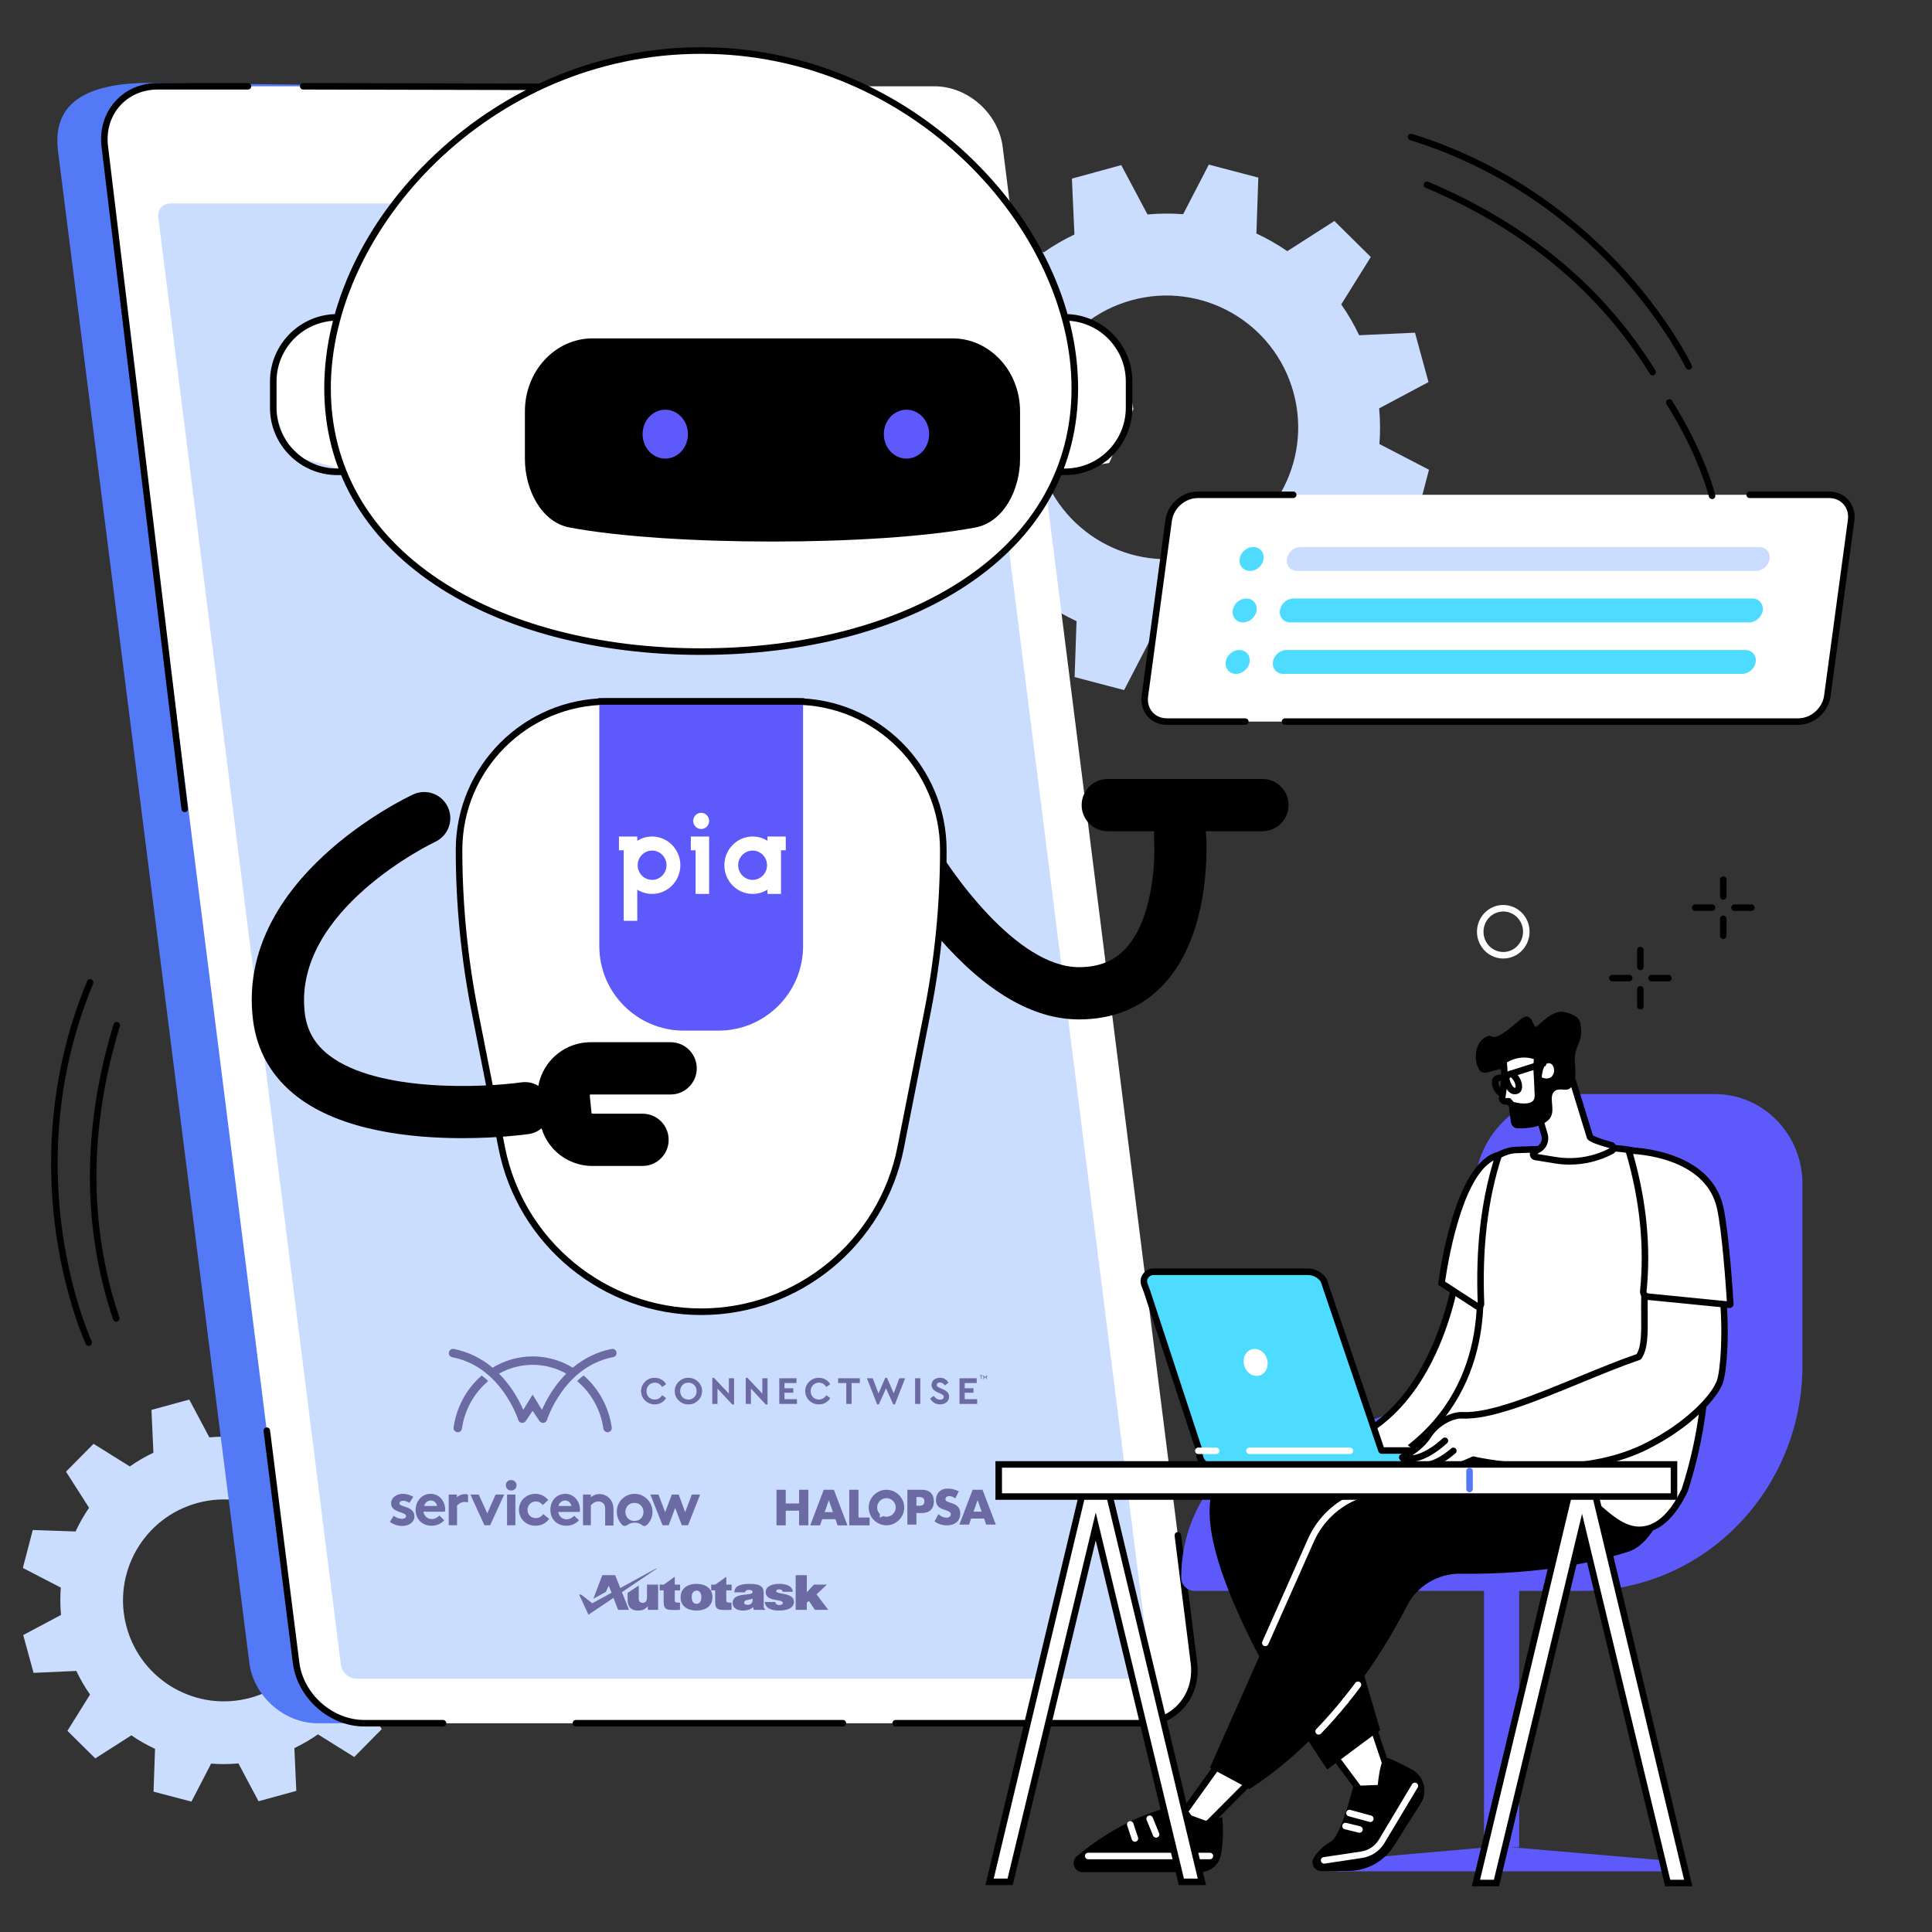 <svg xmlns="http://www.w3.org/2000/svg" xmlns:xlink="http://www.w3.org/1999/xlink" xmlns:serif="http://www.serif.com/" width="100%" height="100%" viewBox="0 0 2100 2100" xml:space="preserve" style="fill-rule:evenodd;clip-rule:evenodd;stroke-linejoin:round;stroke-miterlimit:2;"><rect x="0" y="0" width="2100" height="2100" fill="#333333" stroke="none"/>    <path d="M272.314,1845.4C213.913,1861.4 153.611,1826.99 137.622,1768.55C121.616,1710.09 155.997,1649.72 214.408,1633.73C272.809,1617.72 333.111,1652.13 349.101,1710.58C365.09,1769.04 330.71,1829.39 272.314,1845.4ZM461.476,1701.88L450.236,1660.77L403.762,1662.89C399.46,1653.84 394.471,1645.25 388.83,1637.22L413.434,1597.78L383.158,1567.8L343.96,1592.88C335.794,1587.29 327.189,1582.38 318.205,1578.21L319.814,1531.67L278.622,1520.87L257.231,1562.14C247.46,1561.37 237.549,1561.44 227.564,1562.35L205.71,1521.26L164.637,1532.52L166.741,1579.02C157.7,1583.33 149.122,1588.33 141.101,1593.97L101.7,1569.34L71.747,1599.64L96.809,1638.88C91.221,1647.05 86.309,1655.67 82.137,1664.65L35.632,1663.04L24.84,1704.28L66.085,1725.66C65.325,1735.46 65.398,1745.38 66.299,1755.37L25.236,1777.24L36.486,1818.35L82.955,1816.23C87.262,1825.29 92.252,1833.88 97.882,1841.9L73.283,1881.34L103.564,1911.31L142.762,1886.23C150.913,1891.83 159.533,1896.75 168.507,1900.93L166.892,1947.45L208.101,1958.28L229.476,1916.98C239.247,1917.75 249.174,1917.68 259.148,1916.77L281.002,1957.87L322.085,1946.62L319.965,1900.1C329.012,1895.79 337.59,1890.8 345.611,1885.16L385.017,1909.78L414.965,1879.48L389.903,1840.26C395.502,1832.07 400.413,1823.46 404.575,1814.48L451.075,1816.08L461.882,1774.86L420.627,1753.45C421.398,1743.68 421.314,1733.75 420.413,1723.76L461.476,1701.88" style="fill:rgb(202,221,255);fill-rule:nonzero;"></path>    <path d="M1305.7,602.703C1229.45,623.594 1150.71,578.672 1129.82,502.339C1108.95,426.021 1153.84,347.208 1230.1,326.318C1306.36,305.427 1385.1,350.349 1405.98,426.661C1426.86,502.984 1381.96,581.802 1305.7,602.703ZM1552.71,415.313L1538.03,361.63L1477.35,364.375C1471.72,352.568 1465.21,341.354 1457.86,330.875L1489.99,279.37L1450.43,240.234L1399.26,272.99C1388.6,265.667 1377.35,259.26 1365.65,253.802L1367.74,193.042L1313.94,178.922L1286.02,232.828C1273.27,231.828 1260.31,231.927 1247.28,233.109L1218.74,179.453L1165.11,194.156L1167.87,254.875C1156.05,260.505 1144.86,267.026 1134.39,274.385L1082.92,242.245L1043.81,281.813L1076.54,333.031C1069.24,343.703 1062.82,354.953 1057.38,366.682L996.663,364.583L982.57,418.417L1036.43,446.365C1035.43,459.135 1035.52,472.099 1036.7,485.141L983.085,513.698L997.778,567.38L1058.45,564.625C1064.06,576.453 1070.59,587.661 1077.94,598.146L1045.81,649.651L1085.36,688.776L1136.54,656.016C1147.18,663.328 1158.43,669.75 1170.15,675.198L1168.06,735.964L1221.87,750.083L1249.78,696.177C1262.54,697.182 1275.49,697.078 1288.51,695.906L1317.05,749.557L1370.7,734.849L1367.94,674.135C1379.74,668.5 1390.95,661.995 1401.43,654.62L1452.89,686.771L1491.99,647.208L1459.26,595.974C1466.56,585.313 1472.96,574.052 1478.42,562.333L1539.14,564.422L1553.24,510.589L1499.37,482.651C1500.37,469.87 1500.27,456.906 1499.09,443.875L1552.71,415.313" style="fill:rgb(202,221,255);fill-rule:nonzero;"></path>    <path d="M345.195,1873.09L1189.36,1873.09C1225.75,1873.09 1251.52,1843.69 1246.93,1807.42L1039.06,165.109C1034.48,128.839 1001.26,99.443 964.887,99.443L163.09,90.073C71.059,90.073 58.57,128.839 63.158,165.109L271.017,1807.42C275.616,1843.69 308.82,1873.09 345.195,1873.09" style="fill:rgb(84,121,247);fill-rule:nonzero;"></path>    <path d="M395.997,1873.09L1240.16,1873.09C1276.54,1873.09 1302.31,1843.59 1297.71,1807.2L1089.86,159.661C1085.27,123.292 1052.05,93.792 1015.68,93.792L171.512,93.792C135.137,93.792 109.366,123.292 113.965,159.661L321.809,1807.2C326.408,1843.59 359.622,1873.09 395.997,1873.09" style="fill:white;fill-rule:nonzero;"></path>    <path d="M200.747,882.729C198.986,882.729 197.455,881.422 197.236,879.63L110.439,160.089C108.08,141.385 113.215,123.797 124.882,110.563C136.424,97.458 152.991,90.245 171.512,90.245L269.486,90.245C271.439,90.245 273.028,91.828 273.028,93.792C273.028,95.745 271.439,97.328 269.486,97.328L171.512,97.328C155.049,97.328 140.372,103.698 130.195,115.25C119.887,126.927 115.372,142.563 117.465,159.229L204.273,878.771C204.507,880.703 203.116,882.479 201.174,882.719C201.033,882.729 200.887,882.729 200.747,882.729" style="fill-rule:nonzero;"></path>    <path d="M885.648,98.552L885.637,98.552L329.549,97.328C327.596,97.328 326.012,95.745 326.012,93.781C326.023,91.828 327.611,90.245 329.559,90.245L329.57,90.245L885.648,91.474C887.601,91.474 889.189,93.063 889.189,95.016C889.179,96.969 887.601,98.552 885.648,98.552" style="fill-rule:nonzero;"></path>    <path d="M1240.17,1876.62L973.528,1876.62C971.57,1876.62 969.991,1875.04 969.991,1873.08C969.991,1871.13 971.57,1869.53 973.528,1869.53L1240.17,1869.53C1256.63,1869.53 1271.31,1863.18 1281.5,1851.63C1291.79,1839.93 1296.31,1824.32 1294.21,1807.64L1276.76,1669.3C1276.5,1667.37 1277.89,1665.58 1279.83,1665.34C1281.77,1665.09 1283.54,1666.46 1283.78,1668.41L1301.24,1806.76C1303.6,1825.48 1298.48,1843.08 1286.8,1856.32C1275.26,1869.42 1258.69,1876.62 1240.17,1876.62" style="fill-rule:nonzero;"></path>    <path d="M916.231,1876.62L625.934,1876.62C623.976,1876.62 622.387,1875.04 622.387,1873.08C622.387,1871.13 623.976,1869.53 625.934,1869.53L916.231,1869.53C918.184,1869.53 919.762,1871.13 919.762,1873.08C919.762,1875.04 918.184,1876.62 916.231,1876.62" style="fill-rule:nonzero;"></path>    <path d="M481.57,1876.62L395.997,1876.62C357.955,1876.62 323.106,1845.69 318.309,1807.64L286.486,1555.54C286.247,1553.59 287.622,1551.83 289.57,1551.59C291.512,1551.34 293.283,1552.71 293.528,1554.65L325.335,1806.76C329.7,1841.38 361.408,1869.53 395.997,1869.53L481.57,1869.53C483.523,1869.53 485.111,1871.13 485.111,1873.08C485.111,1875.04 483.523,1876.62 481.57,1876.62" style="fill-rule:nonzero;"></path>    <path d="M1249.63,1809.47L1051.16,236.344C1050.08,227.938 1042.42,221.135 1034.02,221.135L185.314,221.135C176.919,221.135 170.965,227.938 172.028,236.344L370.502,1809.47C371.564,1817.88 379.226,1824.68 387.622,1824.68L1236.33,1824.68C1244.74,1824.68 1250.69,1817.88 1249.63,1809.47" style="fill:rgb(202,221,255);fill-rule:nonzero;"></path>    <path d="M604.169,177.578C617.799,177.578 627.45,166.531 625.726,152.901C624.007,139.26 611.57,128.219 597.939,128.219C584.309,128.219 574.663,139.26 576.382,152.901C578.106,166.531 590.538,177.578 604.169,177.578" style="fill:rgb(77,220,255);fill-rule:nonzero;"></path>    <path d="M1602.62,1295.02L1602.62,1387.42C1602.62,1477.78 1531.27,1551.03 1443.28,1551.03C1355.27,1551.03 1283.91,1624.29 1283.91,1714.66C1283.91,1722.71 1290.43,1729.23 1298.49,1729.23L1720.3,1729.23C1852.23,1729.23 1959.19,1619.42 1959.19,1483.95L1959.19,1286.79C1959.19,1232.92 1916.64,1189.24 1864.16,1189.24L1705.63,1189.24C1648.74,1189.24 1602.62,1236.6 1602.62,1295.02" style="fill:rgb(94,89,250);fill-rule:nonzero;"></path>    <path d="M1651.27,2007.84L1613.06,2007.84L1613.06,1562.72L1651.27,1562.72L1651.27,2007.84" style="fill:rgb(94,89,250);fill-rule:nonzero;"></path>    <path d="M1453.02,2022.29L1622.17,2007.43L1637.68,2007.43L1810.39,2022.29L1810.39,2034.07L1453.02,2034.07L1453.02,2022.29" style="fill:rgb(94,89,250);fill-rule:nonzero;"></path>    <path d="M1516.94,1944.61C1513.03,1940.65 1490.35,1870.12 1490.35,1870.12L1445.56,1902.09L1494.68,1968.08L1516.94,1944.61" style="fill:white;fill-rule:nonzero;"></path>    <path d="M1450.58,1902.88L1494.99,1962.59L1512.6,1944.04C1507.18,1932.88 1495.1,1896.29 1488.47,1875.82L1450.58,1902.88ZM1494.68,1971.63L1494.46,1971.63C1493.41,1971.56 1492.46,1971.05 1491.84,1970.2L1442.73,1904.19C1442.15,1903.44 1441.93,1902.47 1442.06,1901.54C1442.21,1900.59 1442.74,1899.75 1443.51,1899.2L1488.3,1867.25C1489.23,1866.59 1490.39,1866.41 1491.48,1866.76C1492.54,1867.11 1493.38,1867.96 1493.71,1869.05C1504.29,1901.88 1516.93,1938.71 1519.59,1942.25C1520.94,1943.61 1520.83,1945.68 1519.52,1947.06L1497.23,1970.53C1496.56,1971.23 1495.64,1971.63 1494.68,1971.63" style="fill-rule:nonzero;"></path>    <path d="M1436.24,2033.78L1466.02,2033.6C1485.71,2033.48 1504.05,2023.47 1514.8,2006.95L1544.26,1960.32C1552.39,1947.43 1547.84,1930.35 1534.37,1923.2C1522.09,1916.66 1509.22,1910.29 1506.18,1910.58C1500.05,1911.17 1497.59,1940.17 1497.59,1940.17L1471.05,1941.18C1471.05,1941.18 1457.93,1995.71 1446.39,2001.91C1438,2006.42 1432.14,2013.05 1428.18,2019.1C1424.06,2025.44 1428.66,2033.82 1436.24,2033.78" style="fill-rule:nonzero;"></path>    <path d="M1439.21,2025.69C1437.49,2025.69 1435.99,2024.43 1435.72,2022.68C1435.44,2020.75 1436.77,2018.94 1438.7,2018.65L1479.45,2012.51C1487.56,2011.28 1494.64,2006.54 1498.86,1999.5L1534.86,1939.33C1535.87,1937.66 1538.04,1937.12 1539.72,1938.12C1541.39,1939.12 1541.94,1941.3 1540.94,1942.97L1504.93,2003.13C1499.63,2012 1490.73,2017.97 1480.5,2019.53L1439.76,2025.65C1439.58,2025.67 1439.41,2025.69 1439.21,2025.69" style="fill:white;fill-rule:nonzero;"></path>    <path d="M1477.7,1992.11C1477.43,1992.11 1477.14,1992.09 1476.86,1992.02L1461.65,1988.28C1459.74,1987.81 1458.58,1985.89 1459.05,1984.01C1459.51,1982.1 1461.41,1980.93 1463.33,1981.4L1478.54,1985.11C1480.45,1985.58 1481.61,1987.52 1481.14,1989.41C1480.75,1991.02 1479.3,1992.11 1477.7,1992.11" style="fill:white;fill-rule:nonzero;"></path>    <path d="M1364.13,1931.16L1312.12,1983.4L1284.56,1973.29L1332.5,1906.42L1364.13,1931.16" style="fill:white;fill-rule:nonzero;"></path>    <path d="M1290.15,1971.56L1311.21,1979.3L1358.8,1931.49L1333.22,1911.5L1290.15,1971.56ZM1312.12,1986.96C1311.71,1986.96 1311.31,1986.88 1310.9,1986.75L1283.33,1976.62C1282.29,1976.22 1281.5,1975.39 1281.17,1974.34C1280.85,1973.29 1281.03,1972.12 1281.67,1971.23L1329.62,1904.37C1330.17,1903.59 1331.03,1903.06 1331.99,1902.93C1332.94,1902.79 1333.91,1903.04 1334.67,1903.64L1366.3,1928.36C1367.11,1928.98 1367.6,1929.93 1367.66,1930.93C1367.72,1931.94 1367.35,1932.94 1366.64,1933.65L1314.63,1985.91C1313.96,1986.59 1313.05,1986.96 1312.12,1986.96" style="fill-rule:nonzero;"></path>    <path d="M1328.55,1975.23C1328.55,1975.23 1331.06,1997.46 1326.8,2017.12C1324.52,2027.57 1315.1,2034.94 1304.39,2034.94L1176.77,2034.94C1167.64,2034.94 1163.51,2023.55 1170.5,2017.7C1193.19,1998.68 1234.93,1969.66 1286.26,1961.13L1300.58,1981.16L1328.55,1975.23" style="fill-rule:nonzero;"></path>    <path d="M1315.1,2020.94L1182.83,2020.94C1180.88,2020.94 1179.29,2019.35 1179.29,2017.38C1179.29,2015.44 1180.88,2013.85 1182.83,2013.85L1315.1,2013.85C1317.06,2013.85 1318.64,2015.44 1318.64,2017.38C1318.64,2019.35 1317.06,2020.94 1315.1,2020.94" style="fill:white;fill-rule:nonzero;"></path>    <path d="M1256.63,1997.44C1255.25,1997.44 1253.92,1996.62 1253.36,1995.24L1246.35,1978.27C1245.61,1976.46 1246.46,1974.38 1248.28,1973.64C1250.09,1972.88 1252.16,1973.73 1252.91,1975.56L1259.9,1992.54C1260.65,1994.34 1259.79,1996.43 1257.98,1997.17C1257.53,1997.36 1257.09,1997.44 1256.63,1997.44" style="fill:white;fill-rule:nonzero;"></path>    <path d="M1233.61,2001.91C1232.12,2001.91 1230.75,2000.96 1230.25,1999.46L1225.19,1984.16C1224.57,1982.29 1225.58,1980.29 1227.44,1979.67C1229.29,1979.06 1231.3,1980.07 1231.9,1981.92L1236.98,1997.25C1237.6,1999.11 1236.59,2001.12 1234.73,2001.71C1234.36,2001.85 1233.98,2001.91 1233.61,2001.91" style="fill:white;fill-rule:nonzero;"></path>    <path d="M1639.39,1565.5C1639.39,1565.5 1401.74,1537.83 1331.06,1599.01C1260.39,1660.2 1442.61,1923.29 1442.61,1923.29L1500.24,1880.54L1445.58,1694.59L1665.26,1632.2L1639.39,1565.5" style="fill-rule:nonzero;"></path>    <path d="M1770.17,1686.58C1735.64,1697.55 1673.88,1711.72 1587.54,1710.55C1563.01,1710.21 1540.37,1723.76 1529.22,1745.62C1503.66,1795.78 1448.31,1886.09 1358.15,1944.61L1315.09,1921.41L1424.99,1673.99C1435.02,1651.41 1453.79,1633.84 1476.99,1625.34L1694.8,1545.46C1694.8,1545.46 1762.34,1526.58 1795.44,1586.87C1801.36,1597.65 1812.33,1578.4 1814.95,1587.07C1823.92,1616.87 1799.81,1677.19 1770.17,1686.58" style="fill-rule:nonzero;"></path>    <path d="M1375.31,1789.34C1374.85,1789.34 1374.36,1789.24 1373.9,1789.04C1372.11,1788.24 1371.29,1786.15 1372.1,1784.36L1421.76,1672.55C1432.12,1649.22 1451.81,1630.8 1475.77,1622.01L1580.08,1583.75C1581.92,1583.07 1583.95,1584.02 1584.62,1585.86C1585.3,1587.7 1584.35,1589.72 1582.53,1590.41L1478.22,1628.65C1456.03,1636.79 1437.83,1653.84 1428.23,1675.44L1378.57,1787.23C1377.98,1788.55 1376.68,1789.34 1375.31,1789.34" style="fill:white;fill-rule:nonzero;"></path>    <path d="M1433.31,1885.46C1432.43,1885.46 1431.56,1885.12 1430.86,1884.47C1429.44,1883.12 1429.4,1880.87 1430.76,1879.46C1440.65,1869.18 1450.38,1858.13 1459.68,1846.62C1460.92,1845.11 1463.13,1844.88 1464.66,1846.1C1466.19,1847.34 1466.42,1849.56 1465.2,1851.08C1455.76,1862.75 1445.9,1873.94 1435.87,1884.37C1435.17,1885.09 1434.24,1885.46 1433.31,1885.46" style="fill:white;fill-rule:nonzero;"></path>    <path d="M1462.43,1852.4C1461.65,1852.4 1460.87,1852.13 1460.21,1851.61C1458.69,1850.38 1458.45,1848.15 1459.68,1846.62C1464.26,1840.97 1468.81,1835.1 1473.23,1829.18C1474.39,1827.61 1476.61,1827.29 1478.19,1828.46C1479.76,1829.62 1480.09,1831.84 1478.91,1833.41C1474.44,1839.41 1469.82,1845.36 1465.19,1851.08C1464.49,1851.94 1463.46,1852.4 1462.43,1852.4" style="fill:white;fill-rule:nonzero;"></path>    <path d="M1585.38,1373.52C1585.38,1373.52 1564.48,1563.34 1424.12,1575.76L1585.38,1578.06C1585.38,1578.06 1645.1,1457.04 1647.52,1409.93C1649.94,1362.81 1585.38,1373.52 1585.38,1373.52" style="fill:white;fill-rule:nonzero;"></path>    <path d="M1457.2,1572.69L1583.18,1574.48C1590.92,1558.54 1641.79,1452.31 1643.99,1409.75C1644.5,1399.55 1641.64,1391.57 1635.43,1386.03C1622.03,1374.05 1596.69,1375.76 1588.54,1376.68C1587,1387.61 1580.23,1429.23 1560.6,1471.48C1536.13,1524.16 1500.77,1558.61 1457.2,1572.69ZM1585.39,1581.6L1585.33,1581.6L1424.05,1579.31C1422.18,1579.29 1420.65,1577.78 1420.58,1575.89C1420.51,1574.01 1421.92,1572.4 1423.8,1572.23C1480.61,1567.21 1524.45,1532.36 1554.1,1468.65C1576.4,1420.72 1581.81,1373.59 1581.87,1373.12C1582.04,1371.55 1583.24,1370.28 1584.8,1370.02C1586.29,1369.78 1621.56,1364.15 1640.16,1380.72C1648.01,1387.77 1651.7,1397.65 1651.06,1410.1C1648.62,1457.41 1591,1574.66 1588.56,1579.63C1587.95,1580.83 1586.73,1581.6 1585.39,1581.6" style="fill-rule:nonzero;"></path>    <path d="M1785.14,1252.88C1757.91,1246.48 1746.55,1246.4 1647.58,1249.98C1623.39,1250.85 1594.61,1281.22 1591.76,1305.26C1599.45,1328.32 1634.94,1442.18 1572.99,1531.16C1564.2,1543.77 1552.25,1557.62 1535.84,1570.89C1545.06,1578.34 1559.37,1588.05 1578.61,1593.76C1610.54,1603.25 1626.61,1592.98 1652.34,1593.76C1720.41,1595.79 1745.38,1671.61 1789.34,1662.09C1801.09,1659.55 1816.64,1650.4 1831.25,1619.67C1839.51,1594.19 1846.86,1564.28 1850.96,1530.47C1862.07,1438.83 1843.89,1362.52 1827.66,1314.65C1822.84,1299.52 1817.24,1260.43 1785.14,1252.88" style="fill:white;fill-rule:nonzero;"></path>    <path d="M1649.55,1590.16C1650.51,1590.16 1651.48,1590.19 1652.45,1590.21C1689.36,1591.31 1713.64,1612.98 1735.04,1632.1C1753.49,1648.57 1769.4,1662.79 1788.61,1658.62C1803.52,1655.4 1816.74,1641.85 1827.94,1618.35C1837.28,1589.55 1843.85,1559.84 1847.45,1530.04C1856.12,1458.67 1848.32,1386.58 1824.31,1315.77C1823.6,1313.52 1822.91,1310.97 1822.12,1308.02C1817.55,1290.93 1809.93,1262.33 1784.34,1256.32C1757.87,1250.11 1747.66,1249.89 1647.71,1253.51C1626.24,1254.29 1598.69,1281.5 1595.39,1304.92C1609.1,1346.38 1633.9,1449.9 1575.91,1533.17C1566.27,1546.98 1554.73,1559.63 1541.49,1570.81C1553.38,1579.79 1566.18,1586.37 1579.63,1590.37C1599.3,1596.2 1612.57,1594.29 1626.6,1592.28C1633.78,1591.25 1641.19,1590.16 1649.55,1590.16ZM1781.82,1666.45C1762.87,1666.45 1747.01,1652.29 1730.33,1637.39C1709.81,1619.08 1686.56,1598.31 1652.24,1597.29C1643.27,1597.03 1635.29,1598.18 1627.6,1599.29C1613.43,1601.32 1598.78,1603.44 1577.63,1597.16C1561.97,1592.5 1547.15,1584.59 1533.63,1573.65L1530.21,1570.88L1533.63,1568.12C1547.74,1556.69 1560.02,1543.57 1570.09,1529.13C1626.6,1447.96 1601.72,1346.31 1588.4,1306.38L1588.17,1305.63L1588.24,1304.84C1591.16,1280.17 1620.41,1247.42 1647.45,1246.44C1748.29,1242.78 1758.66,1243.01 1785.96,1249.42C1815.67,1256.41 1823.99,1287.57 1828.97,1306.18C1829.74,1309.06 1830.39,1311.54 1831.04,1313.55C1855.37,1385.31 1863.26,1458.45 1854.5,1530.89C1850.82,1561.22 1844.13,1591.46 1834.62,1620.76L1834.44,1621.19C1822.23,1646.9 1807.31,1661.83 1790.1,1665.55C1787.27,1666.17 1784.51,1666.45 1781.82,1666.45" style="fill-rule:nonzero;"></path>    <path d="M1566.93,1394.78C1566.93,1394.78 1582.93,1266.43 1629.07,1255.47C1612.85,1305.37 1607.44,1359.64 1609.81,1417.08C1609.9,1419.46 1607.28,1420.98 1605.28,1419.67L1566.93,1394.78" style="fill:white;fill-rule:nonzero;"></path>    <path d="M1570.75,1393.04L1606.21,1416.06C1603.91,1357.93 1609.59,1307.2 1623.51,1261.34C1588.04,1279.97 1573,1377.16 1570.75,1393.04ZM1606.86,1423.69C1605.64,1423.69 1604.43,1423.34 1603.35,1422.65L1563.14,1396.55L1563.42,1394.34C1564.09,1389.01 1580.28,1263.42 1628.24,1252.03L1634.39,1250.57L1632.44,1256.57C1617.09,1303.74 1610.85,1356.2 1613.33,1416.94C1613.44,1419.38 1612.19,1421.65 1610.06,1422.84C1609.07,1423.42 1607.97,1423.69 1606.86,1423.69" style="fill-rule:nonzero;"></path>    <path d="M1253.95,1382.34L1421.42,1382.34C1428.47,1382.34 1435.03,1385.87 1438.81,1391.66L1501.63,1576.63L1649.87,1576.63L1649.87,1579.41C1649.87,1588.13 1642.79,1595.22 1634.06,1595.22L1319.47,1595.22C1310.72,1595.22 1303.64,1588.13 1303.64,1579.41L1303.64,1576.97L1246.86,1404.02C1245.99,1401.38 1244.93,1398.83 1243.93,1396.23C1241.45,1389.72 1246.35,1382.34 1253.95,1382.34" style="fill:rgb(77,220,255);fill-rule:nonzero;"></path>    <path d="M1306.94,1575.68C1307.1,1576.07 1307.18,1576.52 1307.18,1576.96L1307.18,1579.41C1307.18,1586.18 1312.69,1591.68 1319.46,1591.68L1634.06,1591.68C1640.57,1591.68 1645.91,1586.59 1646.31,1580.18L1501.63,1580.18C1500.12,1580.18 1498.77,1579.21 1498.28,1577.78L1435.61,1393.24C1432.44,1388.63 1427.18,1385.88 1421.42,1385.88L1253.95,1385.88C1251.52,1385.88 1249.36,1387 1248.03,1388.93C1246.77,1390.77 1246.5,1392.97 1247.26,1394.97L1248.11,1397.17C1248.83,1399.02 1249.58,1400.94 1250.22,1402.91L1306.94,1575.68ZM1634.06,1598.77L1319.46,1598.77C1308.78,1598.77 1300.11,1590.09 1300.11,1579.41L1300.11,1577.55L1243.49,1405.12C1242.91,1403.33 1242.23,1401.59 1241.5,1399.74L1240.62,1397.5C1239.04,1393.34 1239.63,1388.63 1242.2,1384.91C1244.87,1381.03 1249.16,1378.8 1253.95,1378.8L1421.42,1378.8C1429.73,1378.8 1437.33,1382.89 1441.78,1389.73C1441.94,1389.98 1442.07,1390.25 1442.17,1390.53L1504.19,1573.1L1649.87,1573.1C1651.83,1573.1 1653.41,1574.68 1653.41,1576.63L1653.41,1579.41C1653.41,1590.09 1644.73,1598.77 1634.06,1598.77" style="fill-rule:nonzero;"></path>    <path d="M1377.16,1477.15C1379.52,1485 1375.91,1493.01 1369.1,1495.06C1362.28,1497.12 1354.85,1492.44 1352.5,1484.6C1350.14,1476.77 1353.75,1468.76 1360.55,1466.7C1367.37,1464.63 1374.8,1469.32 1377.16,1477.15" style="fill:white;fill-rule:nonzero;"></path>    <path d="M1467.26,1580.51L1358.13,1580.51C1356.17,1580.51 1354.59,1578.93 1354.59,1576.97C1354.59,1575.01 1356.17,1573.42 1358.13,1573.42L1467.26,1573.42C1469.23,1573.42 1470.81,1575.01 1470.81,1576.97C1470.81,1578.93 1469.23,1580.51 1467.26,1580.51" style="fill:white;fill-rule:nonzero;"></path>    <path d="M1321.9,1580.51L1302.56,1580.51C1300.59,1580.51 1299.01,1578.93 1299.01,1576.96C1299.01,1575.01 1300.59,1573.42 1302.56,1573.42L1321.9,1573.42C1323.86,1573.42 1325.44,1575.01 1325.44,1576.96C1325.44,1578.93 1323.86,1580.51 1321.9,1580.51" style="fill:white;fill-rule:nonzero;"></path>    <path d="M1552.47,1560.4C1562.05,1545.4 1579.66,1537.8 1589.33,1538.34C1633.34,1540.83 1718.19,1496.31 1781.28,1474.79C1792.22,1458.88 1784.26,1424.1 1789.23,1382.37L1869.72,1389.33C1877.75,1429.11 1874.69,1496.64 1867.73,1505.58C1863.13,1516.54 1838.1,1548.38 1787.24,1573.17C1707.76,1611.92 1601.36,1586.59 1601.36,1586.59C1601.36,1586.59 1547.43,1615.1 1524.15,1584.12C1524.15,1584.12 1542.88,1575.4 1552.47,1560.4" style="fill:white;fill-rule:nonzero;"></path>    <path d="M1552.46,1560.4L1552.49,1560.4L1552.46,1560.4ZM1529.73,1585.19C1552.26,1608.06 1599.22,1583.71 1599.68,1583.46C1600.46,1583.05 1601.34,1582.94 1602.17,1583.14C1603.22,1583.4 1708.3,1607.72 1785.69,1569.98C1834.28,1546.28 1859.75,1515.45 1864.47,1504.23C1864.57,1503.93 1864.74,1503.66 1864.92,1503.42C1870.39,1496.4 1874.41,1434.04 1866.75,1392.62L1792.37,1386.19C1790.76,1401.77 1790.88,1416.33 1790.99,1429.28C1791.15,1450.07 1791.28,1466.48 1784.19,1476.79C1783.76,1477.42 1783.13,1477.9 1782.41,1478.14C1762.49,1484.95 1739.82,1494.27 1717.91,1503.29C1669.76,1523.12 1619.95,1543.62 1589.13,1541.88C1580.77,1541.41 1564.45,1548.25 1555.46,1562.31C1548.13,1573.77 1536.02,1581.63 1529.73,1585.19ZM1556.43,1602.19C1543.41,1602.19 1530.38,1598.31 1521.31,1586.24C1520.66,1585.39 1520.43,1584.3 1520.7,1583.27C1520.95,1582.22 1521.67,1581.36 1522.65,1580.91C1522.82,1580.81 1540.59,1572.42 1549.48,1558.48C1559.37,1543.02 1577.98,1534.17 1589.53,1534.8C1618.76,1536.46 1667.8,1516.27 1715.22,1496.75C1736.79,1487.85 1759.11,1478.67 1778.98,1471.83C1784.17,1463.18 1784.05,1448.18 1783.89,1429.33C1783.79,1415.23 1783.65,1399.27 1785.72,1381.95C1785.95,1380.06 1787.66,1378.67 1789.53,1378.84L1870.02,1385.8C1871.59,1385.94 1872.88,1387.08 1873.19,1388.63C1881.09,1427.76 1878.47,1495.82 1870.83,1507.34C1866.37,1517.36 1842.56,1550.13 1788.8,1576.35C1713.83,1612.91 1614.28,1593.04 1601.82,1590.32C1596.68,1592.88 1576.59,1602.19 1556.43,1602.19" style="fill-rule:nonzero;"></path>    <path d="M1533.64,1589.02C1533.1,1589.02 1532.76,1589 1532.69,1588.99C1530.74,1588.78 1529.32,1587.05 1529.52,1585.1C1529.73,1583.17 1531.43,1581.76 1533.37,1581.93C1533.69,1581.96 1547.1,1582.58 1568.17,1563.43C1569.62,1562.12 1571.85,1562.22 1573.18,1563.68C1574.49,1565.12 1574.38,1567.36 1572.93,1568.67C1552.02,1587.65 1537.41,1589.02 1533.64,1589.02" style="fill-rule:nonzero;"></path>    <path d="M1547.64,1596.3C1546.59,1596.3 1545.99,1596.23 1545.88,1596.21C1543.94,1595.9 1542.63,1594.08 1542.93,1592.16C1543.23,1590.24 1545.03,1588.93 1546.93,1589.2C1547.23,1589.23 1558.93,1590.38 1577.38,1574.33C1578.86,1573.05 1581.1,1573.2 1582.38,1574.68C1583.67,1576.16 1583.51,1578.4 1582.04,1579.67C1564.68,1594.75 1552.11,1596.3 1547.64,1596.3" style="fill-rule:nonzero;"></path>    <path d="M1879.78,1418.21C1880.32,1418.26 1880.78,1417.84 1880.74,1417.3C1880.18,1408.18 1875.85,1340.07 1869.72,1312.6C1855.84,1250.63 1770.36,1250.53 1770.36,1250.53C1786.08,1303.64 1791.17,1354.57 1786.19,1403.42C1785.88,1406.43 1788.03,1409.12 1791.04,1409.4L1879.78,1418.21" style="fill:white;fill-rule:nonzero;"></path>    <path d="M1775.14,1254.29C1789.72,1305.48 1794.63,1355.75 1789.72,1403.78C1789.66,1404.3 1789.8,1404.8 1790.14,1405.2C1790.44,1405.58 1790.9,1405.83 1791.41,1405.88L1877.02,1414.38C1875.99,1398.58 1871.86,1338.44 1866.26,1313.38C1855.03,1263.16 1792.97,1255.46 1775.14,1254.29ZM1880.13,1414.69L1880.15,1414.69L1880.13,1414.69ZM1879.89,1421.76C1879.74,1421.76 1879.59,1421.76 1879.43,1421.73L1790.69,1412.94C1788.31,1412.7 1786.17,1411.55 1784.65,1409.7C1783.13,1407.82 1782.42,1405.47 1782.67,1403.05C1787.64,1354.47 1782.34,1303.49 1766.96,1251.54L1765.63,1246.98L1770.37,1246.98C1771.25,1246.98 1858.85,1247.82 1873.18,1311.82C1879.4,1339.69 1883.81,1409.24 1884.29,1417.08C1884.37,1418.38 1883.87,1419.62 1882.95,1420.53C1882.12,1421.32 1881.02,1421.76 1879.89,1421.76" style="fill-rule:nonzero;"></path>    <path d="M1728.14,1235.55L1708.26,1170.9L1666.94,1192.88L1678.87,1233.7C1680.53,1239.63 1678.01,1245.96 1672.69,1249.09L1667.9,1251.92C1665.43,1253.38 1666.15,1257.12 1668.98,1257.58L1690.79,1261.12C1711.71,1264.5 1733.16,1260.93 1751.84,1250.92C1754.52,1249.48 1754.06,1245.52 1751.12,1244.71C1742.15,1242.3 1729.03,1238.32 1728.14,1235.55" style="fill:white;fill-rule:nonzero;"></path>    <path d="M1750.2,1248.13L1750.24,1248.13L1750.2,1248.13ZM1670.85,1254.3L1691.37,1257.62C1711.26,1260.84 1731.95,1257.42 1749.75,1248.01C1726.37,1241.68 1725.41,1238.64 1724.77,1236.62C1724.75,1236.62 1724.75,1236.6 1724.75,1236.59L1706.15,1176.04L1671.15,1194.66L1682.28,1232.7C1684.38,1240.21 1681.19,1248.18 1674.51,1252.13L1670.85,1254.3ZM1706.1,1265.88C1700.79,1265.88 1695.49,1265.46 1690.23,1264.62L1668.41,1261.08C1665.65,1260.63 1663.5,1258.56 1662.97,1255.77C1662.47,1253.01 1663.69,1250.3 1666.1,1248.85L1670.9,1246.04C1674.83,1243.72 1676.69,1239.03 1675.46,1234.65L1663.55,1193.87C1663.09,1192.27 1663.81,1190.55 1665.3,1189.76L1706.61,1167.76C1707.56,1167.27 1708.65,1167.21 1709.64,1167.62C1710.61,1168.03 1711.36,1168.84 1711.66,1169.85L1731.38,1233.99C1732.71,1235.05 1738.3,1237.59 1752.05,1241.3C1754.8,1242.04 1756.78,1244.35 1757.11,1247.17C1757.43,1250 1756.01,1252.69 1753.5,1254.04C1738.95,1261.84 1722.55,1265.88 1706.1,1265.88" style="fill-rule:nonzero;"></path>    <path d="M1614.97,1127.17C1625.61,1121.5 1617,1139.08 1652.02,1108.63C1665.97,1096.51 1666.38,1119.05 1670,1115.92C1683.41,1104.35 1687.13,1101.33 1695.55,1099.84C1701.14,1098.85 1716.18,1103.83 1717.6,1111.34C1722.21,1135.78 1709.81,1134.45 1711.92,1156.68C1713.38,1172.27 1711.48,1178.1 1706.98,1182.55C1702.42,1187.05 1695.08,1181.58 1689.74,1186.12C1682.84,1192.01 1690.65,1204.99 1685.52,1214.22C1682.3,1220.06 1671.76,1226.94 1649.62,1226.48C1646.02,1226.4 1642.99,1223.77 1642.42,1220.21C1641.69,1215.64 1640.8,1209.87 1640.41,1204.29C1638.54,1177.66 1644.29,1168.79 1638.67,1164.25C1630.08,1157.31 1615.38,1170.35 1609.18,1164.25C1602.74,1157.92 1600.42,1134.93 1614.97,1127.17" style="fill-rule:nonzero;"></path>    <path d="M1670.92,1148.68L1670.44,1155.97C1670.23,1159.38 1670.25,1162.84 1670.5,1166.27C1670.96,1172.68 1671.35,1183.74 1671.64,1189.95C1672.55,1209.94 1643.38,1200.98 1643.38,1200.98L1639.81,1197L1636.52,1197.15C1635.87,1197.18 1635.23,1197.08 1634.65,1196.79C1633.24,1196.05 1632.54,1194.51 1632.79,1193.04C1634.16,1184.96 1636.54,1167.13 1634.02,1153.28C1634.02,1153.28 1649.73,1140.48 1670.92,1148.68" style="fill:white;fill-rule:nonzero;"></path>    <path d="M1645.33,1197.85C1650.09,1199.13 1660.72,1200.98 1665.54,1197.23C1667.42,1195.77 1668.24,1193.44 1668.1,1190.12C1668.01,1188.41 1667.93,1186.33 1667.83,1184.1C1667.6,1178.32 1667.3,1171.13 1666.96,1166.53C1666.69,1162.94 1666.69,1159.33 1666.91,1155.76L1667.2,1151.16C1653.04,1146.71 1641.88,1152.36 1637.88,1154.91C1639.84,1168.58 1637.77,1184.87 1636.28,1193.63L1639.66,1193.46C1640.72,1193.41 1641.75,1193.85 1642.47,1194.64L1645.33,1197.85ZM1656.57,1206.55C1649.75,1206.55 1643.45,1204.7 1642.34,1204.37C1641.73,1204.18 1641.17,1203.82 1640.73,1203.35L1638.29,1200.62L1636.68,1200.69C1635.36,1200.76 1634.1,1200.49 1633.02,1199.94C1630.27,1198.5 1628.78,1195.5 1629.3,1192.46C1630.48,1185.38 1633.01,1167.44 1630.53,1153.91C1630.3,1152.65 1630.78,1151.35 1631.79,1150.54C1632.49,1149.96 1649.35,1136.53 1672.2,1145.38C1673.65,1145.94 1674.55,1147.39 1674.45,1148.93L1673.98,1156.2C1673.78,1159.45 1673.79,1162.75 1674.02,1166.01C1674.38,1170.71 1674.68,1177.98 1674.92,1183.8C1675,1186.04 1675.09,1188.1 1675.17,1189.8C1675.5,1196.93 1672.47,1200.82 1669.88,1202.83C1666.22,1205.68 1661.28,1206.55 1656.57,1206.55" style="fill-rule:nonzero;"></path>    <path d="M1675.76,1171.1C1675.76,1171.1 1676.87,1153.6 1684.68,1155.78C1692.49,1157.97 1690.79,1177.21 1675.76,1171.1" style="fill:white;fill-rule:nonzero;"></path>    <path d="M1640.95,1171.76C1640.79,1171.94 1640.6,1173.05 1641.64,1175.75C1643.72,1181.11 1645.54,1182.11 1646.04,1182.3C1646.21,1182.35 1646.56,1182.47 1647.25,1182.18C1647.66,1180.77 1647.43,1175.88 1642.39,1170.96C1642.39,1171.02 1641.69,1170.93 1640.95,1171.76ZM1646.47,1189.45C1645.52,1189.45 1644.59,1189.3 1643.67,1188.97C1640.15,1187.75 1637.33,1184.25 1635.03,1178.31C1634.33,1176.48 1632.17,1170.92 1635.7,1167.03C1637.4,1165.13 1639.66,1164.04 1642.05,1163.96C1644.06,1163.9 1646.02,1164.59 1647.34,1165.89C1653.33,1171.75 1654.9,1178.32 1654.37,1182.54C1654.03,1185.16 1652.92,1187.12 1651.22,1188.12C1649.65,1189.01 1648.05,1189.45 1646.47,1189.45" style="fill-rule:nonzero;"></path>    <path d="M1641.15,1171.08C1639.66,1171.08 1638.24,1170.12 1637.78,1168.6C1637.19,1166.75 1638.22,1164.75 1640.09,1164.17L1676.22,1152.75C1678.08,1152.17 1680.08,1153.19 1680.66,1155.05C1681.26,1156.92 1680.22,1158.91 1678.35,1159.51L1642.22,1170.92C1641.87,1171.03 1641.51,1171.08 1641.15,1171.08" style="fill-rule:nonzero;"></path>    <path d="M1632.29,1185.15L1632.3,1185.15L1632.29,1185.15ZM1632.28,1192.24C1631.65,1192.25 1629.78,1192.26 1626.81,1188.98C1625.44,1187.46 1621.03,1181.96 1621.69,1175.13C1621.91,1172.84 1622.97,1170.97 1624.75,1169.72C1628.49,1167.06 1634.03,1168.22 1635.1,1168.47C1637.01,1168.95 1638.18,1170.86 1637.72,1172.78C1637.24,1174.67 1635.35,1175.83 1633.45,1175.37C1631.5,1174.91 1629.18,1175.05 1628.8,1175.52C1628.79,1175.54 1628.76,1175.62 1628.74,1175.81C1628.32,1180.09 1631.92,1184.38 1633.15,1185.27C1634.7,1185.66 1635.82,1187.05 1635.82,1188.71C1635.8,1190.66 1634.22,1192.24 1632.28,1192.24" style="fill-rule:nonzero;"></path>    <path d="M1626.56,2046.79L1719.63,1660.52L1812.69,2046.79L1835,2046.79L1732.74,1619.26L1706.53,1619.22L1604.28,2046.79L1626.56,2046.79" style="fill:white;fill-rule:nonzero;"></path>    <path d="M1815.49,2043.22L1830.52,2043.22L1729.95,1622.8L1709.32,1622.77L1608.76,2043.22L1623.79,2043.22L1719.63,1645.4L1815.49,2043.22ZM1839.5,2050.32L1809.92,2050.32L1719.63,1675.65L1629.36,2050.32L1599.78,2050.32L1703.73,1615.67L1735.55,1615.72L1839.5,2050.32" style="fill-rule:nonzero;"></path>    <path d="M1097.97,2045.44L1191.02,1659.19L1284.09,2045.44L1306.39,2045.44L1204.15,1617.93L1177.92,1617.9L1075.66,2045.44L1097.97,2045.44" style="fill:white;fill-rule:nonzero;"></path>    <path d="M1286.87,2041.91L1301.9,2041.91L1201.35,1621.47L1180.7,1621.44L1080.15,2041.91L1095.17,2041.91L1191.02,1644.07L1286.87,2041.91ZM1310.88,2048.98L1281.29,2048.98L1191.02,1674.32L1100.76,2048.98L1071.16,2048.98L1175.12,1614.34L1206.94,1614.4L1310.88,2048.98" style="fill-rule:nonzero;"></path>    <path d="M1819.59,1626.68L1085.58,1626.68L1085.58,1591.76L1819.59,1591.76L1819.59,1626.68" style="fill:white;fill-rule:nonzero;"></path>    <path d="M1089.11,1623.13L1816.02,1623.13L1816.02,1595.31L1089.11,1595.31L1089.11,1623.13ZM1823.11,1630.22L1082.01,1630.22L1082.01,1588.22L1823.11,1588.22L1823.11,1630.22" style="fill-rule:nonzero;"></path>    <path d="M1597.32,1622.02C1595.37,1622.02 1593.79,1620.43 1593.79,1618.48L1593.79,1599.03C1593.79,1597.07 1595.37,1595.49 1597.32,1595.49C1599.28,1595.49 1600.88,1597.07 1600.88,1599.03L1600.88,1618.48C1600.88,1620.43 1599.28,1622.02 1597.32,1622.02" style="fill:rgb(84,121,247);fill-rule:nonzero;"></path>    <g transform="matrix(1,0,0,1,18.893,-108.273)">        <path d="M1969.23,646.083C1984.53,646.083 1995.28,658.521 1993.22,673.849L1967.34,864.839C1965.26,880.167 1951.14,892.594 1935.82,892.594L1249.52,892.594C1234.2,892.594 1223.45,880.167 1225.53,864.839L1251.41,673.849C1253.48,658.521 1267.59,646.083 1282.92,646.083L1969.23,646.083" style="fill:white;fill-rule:nonzero;"></path>    </g>    <g transform="matrix(1,0,0,1,18.893,-108.273)">        <path d="M1334.71,896.151L1249.52,896.151C1241.12,896.151 1233.61,892.865 1228.41,886.891C1223.14,880.88 1220.87,872.859 1222.02,864.38L1247.89,673.385C1250.19,656.38 1265.9,642.557 1282.91,642.557L1386.76,642.557C1388.73,642.557 1390.31,644.141 1390.31,646.094C1390.31,648.047 1388.73,649.651 1386.76,649.651L1282.91,649.651C1269.31,649.651 1256.76,660.714 1254.91,674.323L1229.04,865.323C1228.16,871.766 1229.83,877.771 1233.74,882.245C1237.59,886.641 1243.18,889.068 1249.52,889.068L1334.71,889.068C1336.66,889.068 1338.25,890.661 1338.25,892.604C1338.25,894.568 1336.66,896.151 1334.71,896.151" style="fill-rule:nonzero;"></path>    </g>    <g transform="matrix(1,0,0,1,18.893,-108.273)">        <path d="M1935.81,896.151L1377.88,896.151C1375.92,896.151 1374.35,894.568 1374.35,892.604C1374.35,890.661 1375.92,889.057 1377.88,889.057L1935.81,889.057C1949.41,889.057 1961.98,877.979 1963.82,864.37L1989.68,673.385C1990.55,666.943 1988.9,660.938 1984.98,656.474C1981.14,652.068 1975.54,649.635 1969.21,649.635L1882.9,649.635C1880.94,649.635 1879.36,648.047 1879.36,646.104C1879.36,644.141 1880.94,642.557 1882.9,642.557L1969.21,642.557C1977.61,642.557 1985.09,645.849 1990.32,651.813C1995.59,657.828 1997.87,665.839 1996.72,674.323L1970.84,865.333C1968.54,882.313 1952.81,896.151 1935.81,896.151" style="fill-rule:nonzero;"></path>    </g>    <g transform="matrix(1,0,0,1,18.893,-108.273)">        <path d="M1889.91,728.859L1391.12,728.859C1383.93,728.859 1378.91,723.047 1379.87,715.875C1380.87,708.688 1387.46,702.885 1394.64,702.885L1893.42,702.885C1900.61,702.885 1905.62,708.688 1904.65,715.875C1903.69,723.047 1897.08,728.859 1889.91,728.859" style="fill:rgb(202,221,255);fill-rule:nonzero;"></path>    </g>    <g transform="matrix(1,0,0,1,18.893,-108.273)">        <path d="M1354.54,715.865C1353.58,723.047 1346.97,728.859 1339.79,728.859C1332.62,728.859 1327.6,723.047 1328.56,715.865C1329.53,708.693 1336.14,702.885 1343.3,702.885C1350.49,702.885 1355.51,708.693 1354.54,715.865" style="fill:rgb(77,220,255);fill-rule:nonzero;"></path>    </g>    <g transform="matrix(1,0,0,1,18.893,-108.273)">        <path d="M1882.35,784.807L1383.54,784.807C1376.37,784.807 1371.34,778.984 1372.32,771.813C1373.29,764.635 1379.89,758.823 1387.06,758.823L1885.87,758.823C1893.04,758.823 1898.06,764.635 1897.09,771.813C1896.12,778.984 1889.51,784.807 1882.35,784.807" style="fill:rgb(77,220,255);fill-rule:nonzero;"></path>    </g>    <g transform="matrix(1,0,0,1,18.893,-108.273)">        <path d="M1346.96,771.823C1345.99,778.995 1339.39,784.807 1332.21,784.807C1325.05,784.807 1320.02,778.995 1320.99,771.823C1321.96,764.646 1328.56,758.833 1335.74,758.833C1342.91,758.833 1347.93,764.646 1346.96,771.823" style="fill:rgb(77,220,255);fill-rule:nonzero;"></path>    </g>    <g transform="matrix(1,0,0,1,18.893,-108.273)">        <path d="M1874.75,840.766L1375.94,840.766C1368.77,840.766 1363.75,834.953 1364.74,827.771C1365.7,820.604 1372.31,814.802 1379.46,814.802L1878.27,814.802C1885.44,814.802 1890.48,820.604 1889.5,827.771C1888.53,834.953 1881.92,840.766 1874.75,840.766" style="fill:rgb(77,220,255);fill-rule:nonzero;"></path>    </g>    <g transform="matrix(1,0,0,1,18.893,-108.273)">        <path d="M1339.38,827.771C1338.4,834.953 1331.81,840.755 1324.63,840.755C1317.46,840.755 1312.43,834.953 1313.4,827.771C1314.38,820.594 1320.99,814.792 1328.16,814.792C1335.33,814.792 1340.36,820.594 1339.38,827.771" style="fill:rgb(77,220,255);fill-rule:nonzero;"></path>    </g>    <g transform="matrix(2.598,0,0,2.598,423.815,1608.73)">        <g>            <path d="M31.578,5.876C30.184,5.876 28.988,6.375 27.992,7.171L27.992,6.076L24.605,6.076L24.605,18.926L28.092,18.926L28.092,10.758C28.59,10.06 29.785,9.164 31.28,9.164C31.778,9.164 32.276,9.263 32.674,9.363L32.674,6.076C32.276,5.976 31.877,5.876 31.578,5.876" style="fill:rgb(108,106,163);"></path>            <path d="M1.594,14.94C2.49,15.736 3.885,16.235 5.08,16.235C5.977,16.235 6.774,15.736 6.774,15.139C6.774,13.146 0.498,13.844 0.498,9.759C0.498,7.269 2.889,5.775 5.379,5.775C7.073,5.775 8.866,6.373 9.762,7.07L8.169,9.56C7.471,9.162 6.674,8.664 5.678,8.664C4.682,8.664 3.985,9.062 3.985,9.759C3.985,11.453 10.26,10.756 10.26,15.238C10.26,17.729 7.87,19.223 5.18,19.223C3.387,19.223 1.494,18.625 0,17.53L1.594,14.94Z" style="fill:rgb(108,106,163);"></path>            <path d="M23.111,12.35C23.111,8.763 20.621,5.775 17.034,5.775C13.249,5.775 10.759,8.963 10.759,12.449C10.759,16.533 13.647,19.123 17.433,19.123C19.425,19.123 21.417,18.326 22.713,16.832L20.72,14.84C20.122,15.537 18.927,16.334 17.532,16.334C15.739,16.334 14.245,15.039 14.046,13.246L22.912,13.246C23.111,13.047 23.111,12.748 23.111,12.35ZM14.345,10.855C14.544,9.66 15.739,8.564 17.134,8.564C18.529,8.564 19.525,9.66 19.724,10.855L14.345,10.855Z" style="fill:rgb(108,106,163);"></path>            <g transform="matrix(1,0,0,1,-0.299,-0.536)">                <path d="M48.115,6.612L42.237,19.462L39.847,19.462L33.969,6.612L37.456,6.612L41.042,14.481L44.528,6.612L48.115,6.612Z" style="fill:rgb(108,106,163);"></path>            </g>            <path d="M50.705,-0.001C52,-0.001 52.996,0.995 52.996,2.191C52.996,3.486 52,4.382 50.705,4.382C49.41,4.382 48.513,3.386 48.513,2.191C48.513,0.896 49.41,-0.001 50.705,-0.001" style="fill:rgb(108,106,163);"></path>            <rect x="49.011" y="6.076" width="3.487" height="12.85" style="fill:rgb(108,106,163);"></rect>            <path d="M66.643,16.235C65.149,18.227 63.256,19.123 60.866,19.123C56.881,19.123 53.992,16.135 53.992,12.449C53.992,8.664 56.981,5.775 60.866,5.775C63.157,5.775 65.049,6.871 66.245,8.365L63.954,10.457C63.256,9.56 62.26,8.963 61.065,8.963C59.072,8.963 57.578,10.556 57.578,12.449C57.578,14.441 58.973,15.936 61.065,15.936C62.459,15.936 63.555,15.139 64.153,14.242L66.643,16.235Z" style="fill:rgb(108,106,163);"></path>            <path d="M79.095,16.832C77.8,18.326 75.808,19.123 73.816,19.123C70.03,19.123 67.141,16.533 67.141,12.449C67.141,8.863 69.532,5.775 73.417,5.775C76.904,5.775 79.494,8.763 79.494,12.35C79.494,12.748 79.494,13.047 79.394,13.346L70.429,13.346C70.628,15.139 72.122,16.434 73.915,16.434C75.31,16.434 76.505,15.637 77.103,14.94L79.095,16.832ZM75.908,10.855C75.808,9.759 74.812,8.564 73.318,8.564C71.923,8.564 70.728,9.66 70.528,10.855L75.908,10.855Z" style="fill:rgb(108,106,163);"></path>            <path d="M80.789,18.924L80.789,6.074L84.076,6.074L84.076,7.169C85.072,6.373 86.268,5.874 87.662,5.874C89.455,5.874 91.049,6.671 92.145,7.966C92.942,8.963 93.54,10.258 93.54,12.449L93.54,19.024L90.053,19.024L90.053,12.15C90.053,10.855 89.754,10.158 89.256,9.759C88.758,9.261 88.16,8.963 87.264,8.963C85.869,8.963 84.674,9.859 84.076,10.556L84.076,18.924L80.789,18.924Z" style="fill:rgb(108,106,163);"></path>        </g>        <path d="M102.406,5.777C98.222,5.777 94.934,9.064 94.934,13.248C94.934,15.44 95.831,17.432 97.225,18.827C97.724,19.325 98.62,19.325 99.218,18.926C100.015,18.229 101.21,17.83 102.406,17.83C103.701,17.83 104.697,18.229 105.593,18.926C106.191,19.424 106.988,19.325 107.586,18.727C108.98,17.332 109.877,15.44 109.877,13.248C109.777,9.164 106.49,5.777 102.406,5.777M102.306,17.133C100.015,17.133 98.52,15.44 98.52,13.348C98.52,11.256 100.015,9.562 102.306,9.562C104.597,9.562 106.091,11.256 106.091,13.348C106.091,15.44 104.597,17.133 102.306,17.133" style="fill:rgb(108,106,163);"></path>        <g transform="matrix(1,0,0,1,-0.299,-0.536)">            <path d="M109.279,6.612L112.666,6.612L115.455,13.983L118.245,6.612L121.133,6.612L123.823,13.983L126.612,6.612L130.099,6.612L125.018,19.462L122.428,19.462L119.639,12.19L116.95,19.462L114.359,19.462L109.279,6.612Z" style="fill:rgb(108,106,163);"></path>        </g>    </g>    <g transform="matrix(0.38,0,0,0.38,629.464,1704.96)">        <path d="M226.023,45.854L194.187,45.854L194.187,80.566C194.187,91.725 191.279,97.924 182.096,97.924C174.443,97.924 170.616,94.756 170.616,84.839L170.616,48.552L138.781,69.475L138.781,89.796C138.781,110.458 150.107,120.1 167.556,120.1C180.718,120.1 188.524,117.346 196.483,107.428L196.483,118.034L226.023,118.034L226.023,45.854Z" style="fill:rgb(108,106,163);fill-rule:nonzero;"></path>        <path d="M288.625,97.511L283.574,97.511C274.697,97.511 273.626,95.169 273.626,88.557L273.626,62.384L288.931,62.384L288.931,45.854L273.626,45.854L273.626,23.402L242.249,45.854L230.464,45.854L230.464,62.384L241.79,62.384L241.79,92.551C241.79,117.484 246.84,120.1 288.625,118.034L288.625,97.511Z" style="fill:rgb(108,106,163);fill-rule:nonzero;"></path>        <path d="M290.273,82.771C290.273,107.428 310.17,120.1 335.884,120.1C361.598,120.1 381.495,107.703 381.495,81.256C381.495,58.803 364.045,43.788 335.731,43.788C308.64,43.788 290.273,57.701 290.273,82.771ZM336.19,63.073C344.455,62.659 349.659,70.649 349.659,81.256C349.659,94.894 344.455,100.816 335.884,100.816C327.772,100.816 322.109,94.894 322.109,81.256C322.109,73.129 325.323,63.073 336.19,63.073Z" style="fill:rgb(108,106,163);"></path>        <path d="M435.985,97.511L430.933,97.511C422.056,97.511 420.985,95.169 420.985,88.557L420.985,62.384L436.291,62.384L436.291,45.854L420.985,45.854L420.985,23.402L389.608,45.854L377.824,45.854L377.824,62.384L389.149,62.384L389.149,92.551C389.149,117.484 394.2,120.1 435.985,118.034L435.985,97.511Z" style="fill:rgb(108,106,163);fill-rule:nonzero;"></path>        <path d="M482.17,103.846C475.895,103.846 472.068,101.366 472.068,97.786C472.068,88.419 485.844,90.623 496.252,86.077C497.016,95.994 493.344,103.846 482.17,103.846ZM532.373,118.034L532.373,116.658C528.24,113.627 528.087,111.56 528.087,107.428L528.087,73.679C528.087,56.461 525.792,43.788 487.833,43.788C456.15,43.788 444.059,52.742 444.059,68.032L474.67,68.032C475.436,61.834 481.406,61.007 485.844,61.007C489.212,61.007 496.252,61.695 496.252,66.93C496.252,80.43 439.161,65.552 439.161,98.337C439.161,113.352 452.631,120.1 467.783,120.1C479.721,120.1 488.905,117.896 497.935,110.321L499.466,118.034L532.373,118.034Z" style="fill:rgb(108,106,163);"></path>        <path d="M531.151,95.583C532.834,115.005 553.037,120.1 571.404,120.1C600.79,120.1 614.566,109.907 614.566,94.894C614.566,67.894 563.905,74.643 563.905,64.589C563.905,61.007 567.425,59.492 572.934,59.492C575.384,59.492 577.679,60.043 579.363,61.282C581.046,62.522 582.118,64.175 582.425,66.517L611.353,66.517C609.515,47.37 589.005,43.788 571.557,43.788C554.875,43.788 533.6,49.16 533.6,67.619C533.6,95.583 582.731,86.353 582.731,97.924C582.731,103.02 577.527,104.398 572.629,104.398C569.568,104.398 566.813,103.571 564.823,102.193C562.679,100.678 561.456,98.474 561.456,95.583L531.151,95.583Z" style="fill:rgb(108,106,163);fill-rule:nonzero;"></path>        <path d="M657.241,92.414L674.384,118.034L712.648,118.034L679.129,73.818L708.821,45.854L671.629,45.854L651.272,67.894L651.272,18.856L619.436,18.856L619.436,118.034L651.272,118.034L651.272,97.786L657.241,92.414Z" style="fill:rgb(108,106,163);fill-rule:nonzero;"></path>        <path d="M76.424,66.793L84.867,48.84L111.524,118.034L142.623,118.034L103.134,18.854L66.401,18.854L40.693,86.445L76.424,66.793Z" style="fill:rgb(108,106,163);"></path>        <path d="M37.655,99.259L219.082,0.381L221.974,0.381L26.797,132L0,74.527L5.894,74.527L37.655,99.259Z" style="fill:rgb(108,106,163);fill-rule:nonzero;"></path>    </g>    <g transform="matrix(0.509,0,0,0.509,844.02,1618.01)">        <path d="M298.81,76.9L279.48,76.9L279.48,2.53L310.26,2.53C318.6,2.53 324.993,4.7 329.44,9.04C333.887,13.38 336.107,19.493 336.1,27.38C336.1,35.273 333.88,41.39 329.44,45.73C325,50.07 318.607,52.24 310.26,52.24L298.81,52.24L298.81,76.9ZM298.81,36.66L305.22,36.66C312.327,36.66 315.88,33.567 315.88,27.38C315.88,21.193 312.327,18.103 305.22,18.11L298.81,18.11L298.81,36.66Z" style="fill:rgb(108,106,163);fill-rule:nonzero;"></path>        <path d="M381.68,21.11C379.783,19.523 377.651,18.241 375.36,17.31C373.418,16.522 371.346,16.104 369.25,16.08C367.072,15.987 364.922,16.609 363.13,17.85C361.62,18.906 360.734,20.648 360.77,22.49C360.737,23.692 361.179,24.861 362,25.74C362.867,26.681 363.906,27.448 365.06,28C366.455,28.673 367.907,29.218 369.4,29.63C371.013,30.09 372.607,30.583 374.18,31.11C380.487,33.217 385.107,36.027 388.04,39.54C390.973,43.053 392.437,47.64 392.43,53.3C392.483,56.847 391.827,60.37 390.5,63.66C389.258,66.701 387.335,69.417 384.88,71.6C382.234,73.904 379.148,75.65 375.81,76.73C371.877,77.999 367.762,78.614 363.63,78.55C354.256,78.563 345.11,75.631 337.49,70.17L345.77,54.59C348.323,56.922 351.216,58.851 354.35,60.31C356.984,61.515 359.843,62.152 362.74,62.18C365.89,62.18 368.25,61.46 369.79,60.01C371.254,58.757 372.102,56.927 372.11,55C372.133,53.998 371.931,53.004 371.52,52.09C371.044,51.184 370.358,50.406 369.52,49.82C368.408,49.026 367.198,48.381 365.92,47.9C364.44,47.313 362.65,46.647 360.55,45.9C358.05,45.12 355.6,44.24 353.2,43.29C350.871,42.381 348.705,41.098 346.79,39.49C344.861,37.842 343.312,35.794 342.25,33.49C341.006,30.612 340.419,27.493 340.53,24.36C340.48,20.94 341.098,17.543 342.35,14.36C343.5,11.464 345.248,8.844 347.48,6.67C349.794,4.452 352.551,2.748 355.57,1.67C359.014,0.475 362.645,-0.091 366.29,0C370.185,0.028 374.062,0.542 377.83,1.53C381.845,2.542 385.721,4.043 389.37,6L381.68,21.11Z" style="fill:rgb(108,106,163);fill-rule:nonzero;"></path>        <path d="M443.23,64L415.62,64L411.18,76.9L390.56,76.9L418.87,2.53L440,2.53L468.29,76.9L447.67,76.9L443.23,64ZM438.1,49.3L429.42,24.54L420.75,49.3L438.1,49.3Z" style="fill:rgb(108,106,163);fill-rule:nonzero;"></path>        <path d="M234.8,2.58C213.987,2.58 196.86,19.707 196.86,40.52C196.86,61.333 213.987,78.46 234.8,78.46C255.613,78.46 272.74,61.333 272.74,40.52C272.74,19.707 255.613,2.58 234.8,2.58ZM234.8,60.16C232.358,60.164 229.937,59.713 227.66,58.83L220.66,62.22L220.78,54.35C217.06,50.631 214.968,45.58 214.968,40.32C214.968,29.436 223.924,20.48 234.808,20.48C245.692,20.48 254.648,29.436 254.648,40.32C254.648,51.204 245.692,60.16 234.808,60.16C234.799,60.16 234.789,60.16 234.78,60.16L234.8,60.16Z" style="fill:rgb(108,106,163);fill-rule:nonzero;"></path>        <path d="M19.75,31.85L48.27,31.85L48.27,2.53L68,2.53L68,78.53L48.27,78.53L48.27,47.17L19.75,47.17L19.75,78.51L0,78.51L0,2.51L19.75,2.51L19.75,31.85Z" style="fill:rgb(108,106,163);fill-rule:nonzero;"></path>        <path d="M125.82,65.31L97.6,65.31L93.07,78.51L72,78.51L100.92,2.51L122.5,2.51L151.42,78.51L130.36,78.51L125.82,65.31ZM120.58,50.31L111.71,25L102.84,50.3L120.58,50.31Z" style="fill:rgb(108,106,163);fill-rule:nonzero;"></path>        <path d="M175.15,2.53L175.15,61.78L198.83,61.78L198.83,78.51L155.4,78.51L155.4,2.51L175.15,2.53Z" style="fill:rgb(108,106,163);fill-rule:nonzero;"></path>    </g>    <g transform="matrix(0.975,0,0,0.975,466.414,1198.81)">        <path d="M611,335.6L611,330.3L597.1,330.3L597.1,323.1L606.9,323.1L606.9,318.1L597.1,318.1L597.1,312.3L610.5,312.3L610.5,307L591.3,307L591.3,335.6L611,335.6ZM563.2,334.4C565.1,335.5 567.3,336.1 569.7,336.1C572.6,336.1 575,335.3 576.9,333.7C578.8,332.1 579.7,330.1 579.7,327.5C579.7,325.6 579.1,324 578,322.7C576.9,321.4 575.1,320.2 572.6,319.1L569.3,317.7C568,317.1 567.2,316.6 566.7,316.2C566.2,315.7 566,315.2 566,314.4C566,313.5 566.3,312.9 567,312.4C567.7,311.9 568.5,311.7 569.5,311.7C571.7,311.7 573.5,312.8 575,315L579,311.9C578.1,310.2 576.8,308.9 575.2,307.9C573.6,306.9 571.7,306.4 569.6,306.4C566.9,306.4 564.6,307.2 562.8,308.6C561,310.1 560.1,312 560.1,314.5C560.1,317.9 562.4,320.7 567,322.7L570.1,324.1C571.5,324.8 572.5,325.3 573,325.8C573.5,326.3 573.7,326.9 573.7,327.7C573.7,328.7 573.3,329.5 572.6,330C571.9,330.6 570.9,330.8 569.6,330.8C566.9,330.8 564.6,329.4 562.6,326.6L558.6,329.6C559.8,331.8 561.3,333.3 563.2,334.4ZM547.6,335.6L547.6,307L541.8,307L541.8,335.6L547.6,335.6ZM518,323.8L510.5,306.5L508.5,306.5L501,323.9L494.6,307L488.1,307L499.5,336.1L501.4,336.1L509.4,318.2L517.4,336.1L519.3,336.1L530.7,307L524.2,307L518,323.8ZM471,335.6L471,312.3L480.2,312.3L480.2,307L456,307L456,312.3L465.1,312.3L465.1,335.6L471,335.6ZM423.8,331.8C426.8,334.7 430.4,336.1 434.6,336.1C437.3,336.1 439.8,335.5 442,334.2C444.2,332.9 446,331.2 447.2,329L442.8,325.9C440.8,329.1 438,330.7 434.6,330.7C431.9,330.7 429.7,329.8 428,328.1C426.2,326.3 425.4,324.1 425.4,321.4C425.4,318.7 426.3,316.4 428,314.6C429.8,312.8 431.9,311.9 434.6,311.9C438,311.9 440.7,313.5 442.8,316.7L447.2,313.6C445.9,311.4 444.2,309.6 442,308.4C439.8,307.1 437.3,306.5 434.6,306.5C430.4,306.4 426.8,307.8 423.8,310.8C420.8,313.7 419.3,317.2 419.3,321.3C419.3,325.4 420.8,328.9 423.8,331.8ZM410.1,335.6L410.1,330.3L396.2,330.3L396.2,323.1L406,323.1L406,318.1L396.2,318.1L396.2,312.3L409.6,312.3L409.6,307L390.4,307L390.4,335.6L410.1,335.6ZM371.5,324.1L354.9,306.5L353,306.5L353,335.6L358.8,335.6L358.8,318.5L375.3,336.2L377.3,336.2L377.3,307L371.5,307L371.5,324.1ZM334.2,324.1L317.6,306.5L315.7,306.5L315.7,335.6L321.5,335.6L321.5,318.5L338,336.2L340,336.2L340,307L334.2,307L334.2,324.1ZM295.6,328.1C293.8,329.9 291.7,330.7 289.1,330.7C286.4,330.7 284.3,329.8 282.5,328.1C280.8,326.3 279.9,324.1 279.9,321.3C279.9,318.6 280.8,316.3 282.5,314.5C284.2,312.7 286.4,311.9 289.1,311.9C291.7,311.9 293.9,312.8 295.6,314.6C297.4,316.4 298.2,318.6 298.2,321.3C298.2,324 297.4,326.3 295.6,328.1ZM278.3,331.8C281.3,334.7 284.9,336.2 289,336.1C293.1,336.2 296.7,334.8 299.8,331.8C302.8,328.9 304.3,325.4 304.3,321.3C304.4,317.2 302.9,313.7 299.8,310.8C296.8,307.9 293.2,306.4 289,306.5C284.9,306.4 281.3,307.8 278.3,310.8C275.3,313.7 273.8,317.3 273.9,321.3C273.8,325.4 275.3,328.9 278.3,331.8ZM240.8,331.8C243.8,334.7 247.4,336.1 251.6,336.1C254.3,336.1 256.8,335.5 259,334.2C261.2,332.9 263,331.2 264.2,329L259.8,325.9C257.8,329.1 255,330.7 251.6,330.7C248.9,330.7 246.7,329.8 245,328.1C243.2,326.3 242.4,324.1 242.4,321.4C242.4,318.7 243.3,316.4 245,314.6C246.8,312.8 248.9,311.9 251.6,311.9C255,311.9 257.7,313.5 259.8,316.7L264.2,313.6C262.9,311.4 261.2,309.6 259,308.4C256.8,307.1 254.3,306.5 251.6,306.5C247.4,306.4 243.8,307.8 240.8,310.8C237.8,313.7 236.3,317.2 236.3,321.3C236.4,325.4 237.8,328.9 240.8,331.8ZM152.9,301.8C141.4,295.4 128.6,292 115.4,292C102.2,292 89.4,295.4 77.9,301.8C82.5,306.4 86.8,311.5 90.8,317.1C97.7,326.7 102.3,335.9 105,342.2L115.4,325.2L125.8,342.2C128.6,335.9 133.1,326.7 140,317.1C144,311.5 148.4,306.4 152.9,301.8ZM205.2,283.4C191.5,286.1 179.1,291.8 168.1,300.6C165.6,302.6 163.2,304.6 160.9,306.9C156.2,311.4 151.8,316.5 147.8,322.2C136.2,338.3 131.5,353.3 131.4,353.5C130.9,355.2 129.4,356.4 127.6,356.7L126.9,356.7C125.4,356.7 123.9,355.9 123.1,354.7L115.4,343.3L107.7,354.7C106.8,356 105.4,356.7 103.9,356.7L103.2,356.7C101.4,356.4 100,355.2 99.4,353.5C99.4,353.4 94.6,338.3 83,322.2C78.9,316.5 74.4,311.3 69.8,306.8C69.3,306.3 68.7,305.8 68.2,305.3C66.4,303.7 64.6,302.1 62.8,300.7C51.8,291.9 39.4,286.2 25.7,283.5C23.2,283 21.6,280.6 22.1,278C22.6,275.5 25,273.9 27.5,274.3C43.4,277.4 58,284.5 70.8,295.2C84.3,287 99.7,282.6 115.5,282.6C131.3,282.6 146.7,287 160.2,295.2C173,284.5 187.6,277.4 203.5,274.3C206,273.8 208.4,275.4 208.9,278C209.4,280.6 207.7,282.9 205.2,283.4ZM56.9,305.5C40.9,320 30.4,340 27.3,361.8C26.9,364.3 28.7,366.7 31.3,367.1C33.9,367.5 36.2,365.7 36.6,363.1C39.4,343.5 48.9,325.5 63.3,312.4C64.2,311.6 65.1,310.9 65.9,310.1C63.6,307.9 61.2,305.8 58.7,303.9C58,304.5 57.5,305 56.9,305.5ZM203.6,361.8C204,364.3 202.2,366.7 199.6,367.1L198.9,367.1C196.6,367.1 194.6,365.4 194.3,363.1C191.5,343.5 182,325.5 167.6,312.4C166.7,311.6 165.8,310.9 165,310.1C167.3,307.9 169.7,305.8 172.2,303.9C172.8,304.4 173.4,304.9 174,305.4C190,320 200.5,340 203.6,361.8ZM615.2,304.2L613.8,304.2L613.8,303.6L617.3,303.6L617.3,304.2L615.9,304.2L615.9,307.8L615.2,307.8L615.2,304.2ZM621.9,303.6L621.9,307.9L621.2,307.9L621.2,305.3L620,306.9L619.8,306.9L618.6,305.3L618.6,307.9L617.9,307.9L617.9,303.6L618.1,303.6L619.9,305.9L621.7,303.6L621.9,303.6Z" style="fill:rgb(108,106,163);fill-rule:nonzero;"></path>    </g>    <path d="M1873.14,977.958C1871.18,977.958 1869.59,976.37 1869.59,974.406L1869.59,956.089C1869.59,954.135 1871.18,952.552 1873.14,952.552C1875.09,952.552 1876.67,954.135 1876.67,956.089L1876.67,974.406C1876.67,976.37 1875.09,977.958 1873.14,977.958" style="fill-rule:nonzero;"></path>    <path d="M1873.14,1020.65C1871.18,1020.65 1869.59,1019.06 1869.59,1017.11L1869.59,998.771C1869.59,996.828 1871.18,995.234 1873.14,995.234C1875.09,995.234 1876.67,996.828 1876.67,998.771L1876.67,1017.11C1876.67,1019.06 1875.09,1020.65 1873.14,1020.65" style="fill-rule:nonzero;"></path>    <path d="M1860.94,990.146L1842.64,990.146C1840.68,990.146 1839.1,988.563 1839.1,986.599C1839.1,984.646 1840.68,983.057 1842.64,983.057L1860.94,983.057C1862.92,983.057 1864.5,984.646 1864.5,986.599C1864.5,988.563 1862.92,990.146 1860.94,990.146" style="fill-rule:nonzero;"></path>    <path d="M1903.62,990.146L1885.3,990.146C1883.37,990.146 1881.77,988.563 1881.77,986.599C1881.77,984.646 1883.37,983.057 1885.3,983.057L1903.62,983.057C1905.6,983.057 1907.17,984.646 1907.17,986.599C1907.17,988.563 1905.6,990.146 1903.62,990.146" style="fill-rule:nonzero;"></path>    <path d="M1783.03,1054.53C1781.08,1054.53 1779.48,1052.94 1779.48,1050.97L1779.48,1032.66C1779.48,1030.7 1781.08,1029.11 1783.03,1029.11C1784.98,1029.11 1786.56,1030.7 1786.56,1032.66L1786.56,1050.97C1786.56,1052.94 1784.98,1054.53 1783.03,1054.53" style="fill-rule:nonzero;"></path>    <path d="M1783.03,1097.2C1781.08,1097.2 1779.48,1095.63 1779.48,1093.67L1779.48,1075.34C1779.48,1073.38 1781.08,1071.8 1783.03,1071.8C1784.98,1071.8 1786.56,1073.38 1786.56,1075.34L1786.56,1093.67C1786.56,1095.63 1784.98,1097.2 1783.03,1097.2" style="fill-rule:nonzero;"></path>    <path d="M1770.84,1066.7L1752.52,1066.7C1750.56,1066.7 1748.98,1065.12 1748.98,1063.16C1748.98,1061.2 1750.56,1059.61 1752.52,1059.61L1770.84,1059.61C1772.81,1059.61 1774.38,1061.2 1774.38,1063.16C1774.38,1065.12 1772.81,1066.7 1770.84,1066.7" style="fill-rule:nonzero;"></path>    <path d="M1813.51,1066.71L1795.2,1066.71C1793.23,1066.71 1791.65,1065.13 1791.65,1063.17C1791.65,1061.2 1793.23,1059.61 1795.2,1059.61L1813.51,1059.61C1815.48,1059.61 1817.06,1061.2 1817.06,1063.17C1817.06,1065.13 1815.48,1066.71 1813.51,1066.71" style="fill-rule:nonzero;"></path>    <path d="M1633.99,990.75C1631.05,990.75 1628.12,991.38 1625.35,992.615C1614.48,997.495 1609.52,1010.54 1614.34,1021.66C1616.67,1027.09 1620.94,1031.23 1626.37,1033.34C1631.65,1035.4 1637.44,1035.25 1642.63,1032.93C1653.5,1028.04 1658.45,1015 1653.66,1003.88C1651.31,998.448 1647.04,994.302 1641.62,992.198C1639.14,991.229 1636.56,990.75 1633.99,990.75ZM1634.01,1041.88C1630.55,1041.88 1627.11,1041.24 1623.79,1039.94C1616.6,1037.15 1610.92,1031.65 1607.81,1024.46C1601.49,1009.8 1608.06,992.615 1622.44,986.141C1629.39,983.031 1637.1,982.839 1644.18,985.578C1651.4,988.391 1657.07,993.891 1660.17,1001.08C1666.5,1015.75 1659.93,1032.93 1645.54,1039.39C1641.85,1041.04 1637.92,1041.88 1634.01,1041.88" style="fill:white;fill-rule:nonzero;"></path>    <path d="M1796.3,408.021C1795.1,408.021 1793.95,407.422 1793.28,406.328C1738.27,317.104 1656.3,249.073 1549.67,204.161C1547.87,203.391 1547.03,201.323 1547.79,199.521C1548.56,197.708 1550.64,196.87 1552.43,197.63C1660.44,243.135 1743.51,312.099 1799.31,402.609C1800.34,404.281 1799.82,406.448 1798.16,407.479C1797.58,407.839 1796.92,408.021 1796.3,408.021" style="fill-rule:nonzero;"></path>    <path d="M1860.99,542.5C1859.38,542.5 1857.92,541.406 1857.53,539.786C1857.42,539.339 1846.58,495.156 1811.48,439.401C1810.42,437.74 1810.92,435.552 1812.58,434.521C1814.22,433.464 1816.43,433.964 1817.46,435.62C1853.24,492.443 1863.99,536.292 1864.42,538.125C1864.87,540.036 1863.7,541.943 1861.8,542.396C1861.53,542.469 1861.25,542.5 1860.99,542.5" style="fill-rule:nonzero;"></path>    <path d="M1835.57,401.792C1834.24,401.792 1832.95,401.042 1832.36,399.755C1832.14,399.297 1810.41,353.813 1762.77,300.797C1718.84,251.948 1643.29,186.531 1532.69,152.302C1530.83,151.724 1529.79,149.74 1530.37,147.88C1530.94,145.995 1532.93,144.948 1534.8,145.526C1647.04,180.271 1723.68,246.682 1768.22,296.271C1816.48,350.01 1838.55,396.281 1838.78,396.734C1839.6,398.51 1838.85,400.625 1837.06,401.458C1836.58,401.677 1836.06,401.792 1835.57,401.792" style="fill-rule:nonzero;"></path>    <path d="M126.32,1436.64C124.83,1436.64 123.45,1435.7 122.955,1434.22C89.142,1333.41 89.325,1225.44 123.491,1113.32C124.059,1111.45 126.044,1110.4 127.919,1110.96C129.794,1111.54 130.846,1113.52 130.278,1115.38C96.549,1226.07 96.34,1332.58 129.669,1431.97C130.299,1433.82 129.294,1435.83 127.439,1436.46C127.07,1436.58 126.684,1436.64 126.32,1436.64" style="fill-rule:nonzero;"></path>    <g transform="matrix(1.009,0,0,1.009,-13.278,-148.914)">        <path d="M1175.57,1245.76L1175.1,1245.76C1125.78,1245.62 1075.03,1215.91 1024.28,1157.5C988.695,1116.54 966.044,1076.05 965.101,1074.34C957.544,1060.76 962.445,1043.62 976.028,1036.08C989.606,1028.53 1006.74,1033.42 1014.28,1047.01C1036.35,1086.58 1108.27,1189.28 1175.26,1189.47L1175.56,1189.47C1196.8,1189.47 1213.24,1182.91 1225.78,1169.43C1255.78,1137.14 1257.98,1072.6 1256.3,1050.47C1255.12,1034.96 1266.72,1021.44 1282.21,1020.27C1297.69,1019.08 1311.23,1030.69 1312.4,1046.19C1312.73,1050.45 1319.73,1151 1266.99,1207.74C1243.55,1232.97 1212.78,1245.76 1175.57,1245.76" style="fill-rule:nonzero;"></path>        <path d="M1373.13,1043.01L1206.5,1043.01C1190.96,1043.01 1178.37,1030.41 1178.37,1014.87C1178.37,999.339 1190.96,986.729 1206.5,986.729L1373.13,986.729C1388.67,986.729 1401.27,999.339 1401.27,1014.87C1401.27,1030.41 1388.67,1043.01 1373.13,1043.01" style="fill-rule:nonzero;"></path>        <path d="M1208.01,646.389L1144.13,655.844L1144.13,489.448C1144.13,489.448 1201.13,490.165 1222.32,525.664L1234.12,588.341" style="fill:white;fill-rule:nonzero;"></path>        <path d="M1147.66,652.313L1160.45,652.313C1196.56,652.313 1225.95,622.922 1225.95,586.802L1225.95,558.51C1225.95,522.375 1196.56,493 1160.45,493L1147.66,493L1147.66,652.313ZM1160.45,659.401L1144.12,659.401C1142.15,659.401 1140.57,657.807 1140.57,655.854L1140.57,489.458C1140.57,487.5 1142.15,485.911 1144.12,485.911L1160.45,485.911C1200.46,485.911 1233.03,518.479 1233.03,558.51L1233.03,586.802C1233.03,626.833 1200.46,659.401 1160.45,659.401" style="fill-rule:nonzero;"></path>        <path d="M392.898,655.844L392.898,489.448C392.898,489.448 325.902,489.014 315.93,524.78C289.717,618.795 350.507,652.657 337.129,641.101" style="fill:white;fill-rule:nonzero;"></path>        <path d="M376.575,493C340.465,493 311.075,522.375 311.075,558.51L311.075,586.802C311.075,622.922 340.465,652.313 376.575,652.313L389.356,652.313L389.356,493L376.575,493ZM392.898,659.401L376.575,659.401C336.554,659.401 303.986,626.833 303.986,586.802L303.986,558.51C303.986,518.479 336.554,485.911 376.575,485.911L392.898,485.911C394.856,485.911 396.445,487.5 396.445,489.458L396.445,655.854C396.445,657.807 394.856,659.401 392.898,659.401" style="fill-rule:nonzero;"></path>        <path d="M366.012,565.771C366.012,386.974 546.215,202.01 768.512,202.01C990.799,202.01 1171.01,386.974 1171.01,565.771C1171.01,744.583 990.799,849.536 768.512,849.536C546.215,849.536 366.012,744.583 366.012,565.771" style="fill:white;fill-rule:nonzero;"></path>        <path d="M768.512,205.557C540.169,205.557 369.549,395.724 369.549,565.771C369.549,649.781 409.773,721 485.861,771.755C557.616,819.609 658.002,845.99 768.512,845.99C879.023,845.99 979.398,819.609 1051.16,771.755C1127.26,721 1167.48,649.781 1167.48,565.771C1167.48,395.724 996.856,205.557 768.512,205.557ZM768.512,853.073C656.627,853.073 554.84,826.286 481.929,777.646C403.773,725.516 362.465,652.25 362.465,565.771C362.465,477.151 405.84,385.479 481.476,314.266C560.767,239.594 662.71,198.469 768.512,198.469C874.325,198.469 976.257,239.594 1055.55,314.266C1131.17,385.479 1174.56,477.151 1174.56,565.771C1174.56,652.25 1133.24,725.516 1055.1,777.646C982.174,826.286 880.403,853.073 768.512,853.073" style="fill-rule:nonzero;"></path>        <path d="M869.335,903.245L667.695,903.245C579.32,903.245 507.674,974.891 507.674,1063.28C507.674,1121.69 513.366,1179.93 524.679,1237.23L553.669,1384.07C573.934,1486.7 663.913,1560.66 768.512,1560.66C873.101,1560.66 963.096,1486.7 983.366,1384.07L1012.35,1237.23C1023.66,1179.93 1029.35,1121.69 1029.35,1063.28C1029.35,974.891 957.705,903.245 869.335,903.245" style="fill:white;fill-rule:nonzero;"></path>        <path d="M667.695,906.792C581.408,906.792 511.205,976.99 511.205,1063.28C511.205,1121.32 516.908,1179.6 528.148,1236.53L557.142,1383.38C577.017,1484.05 665.908,1557.12 768.512,1557.12C871.116,1557.12 960.017,1484.05 979.887,1383.38L1008.88,1236.53C1020.11,1179.61 1025.82,1121.32 1025.82,1063.28C1025.82,976.99 955.622,906.792 869.335,906.792L667.695,906.792ZM768.512,1564.21C662.538,1564.21 570.721,1488.73 550.195,1384.76L521.2,1237.92C509.872,1180.52 504.132,1121.77 504.132,1063.28C504.132,973.078 577.507,899.703 667.695,899.703L869.335,899.703C959.523,899.703 1032.9,973.078 1032.9,1063.28C1032.9,1121.78 1027.15,1180.52 1015.83,1237.92L986.83,1384.76C966.304,1488.73 874.497,1564.21 768.512,1564.21" style="fill-rule:nonzero;"></path>        <path d="M787.184,1257.84L749.851,1257.84C699.544,1257.84 658.762,1217.05 658.762,1166.74L658.762,903.245L878.273,903.245L878.273,1166.74C878.273,1217.05 837.486,1257.84 787.184,1257.84" style="fill:rgb(94,89,250);fill-rule:nonzero;"></path>        <path d="M878.273,906.792L658.762,906.792C656.799,906.792 655.215,905.193 655.215,903.245C655.215,901.281 656.799,899.703 658.762,899.703L878.273,899.703C880.231,899.703 881.809,901.281 881.809,903.245C881.809,905.193 880.231,906.792 878.273,906.792" style="fill-rule:nonzero;"></path>        <path d="M1039.13,512.109L651.523,512.109C611.257,512.109 578.622,547.286 578.622,590.682L578.622,641.953C578.622,675.047 596.283,710.115 626.741,715.833C734.153,736.026 956.502,736.026 1063.9,715.833C1094.38,710.115 1112.03,675.047 1112.03,641.953L1112.03,590.682C1112.03,547.286 1079.39,512.109 1039.13,512.109" style="fill-rule:nonzero;"></path>        <path d="M754.241,615.276C754.241,629.823 743.309,641.609 729.82,641.609C716.33,641.609 705.392,629.823 705.392,615.276C705.392,600.75 716.33,588.948 729.82,588.948C743.309,588.948 754.241,600.75 754.241,615.276" style="fill:rgb(94,89,250);fill-rule:nonzero;"></path>        <path d="M1014.12,615.276C1014.12,629.823 1003.17,641.609 989.695,641.609C976.2,641.609 965.273,629.823 965.273,615.276C965.273,600.75 976.2,588.948 989.695,588.948C1003.17,588.948 1014.12,600.75 1014.12,615.276" style="fill:rgb(94,89,250);fill-rule:nonzero;"></path>        <path d="M511.064,1373.68C455.934,1373.68 381.356,1365.83 333.549,1329.17C305.991,1308.04 289.892,1280.13 285.7,1246.26C266.892,1094.12 450.46,1007.03 458.273,1003.4C472.372,996.859 489.101,1002.98 495.642,1017.09C502.184,1031.17 496.08,1047.88 482.002,1054.44C480.465,1055.16 327.778,1127.95 341.549,1239.34C343.856,1257.96 352.434,1272.72 367.783,1284.5C420.34,1324.81 534.965,1319.15 574.7,1313.56C590.085,1311.4 604.309,1322.12 606.476,1337.52C608.637,1352.91 597.919,1367.13 582.528,1369.29C579.705,1369.69 550.314,1373.68 511.064,1373.68" style="fill-rule:nonzero;"></path>        <path d="M705.34,1403.61L651.309,1403.61C621.788,1403.61 597.314,1381.45 594.377,1352.06L592.491,1333.26C590.882,1317.2 596.179,1301.13 607.002,1289.16C617.83,1277.2 633.294,1270.33 649.434,1270.33L735.622,1270.33C751.158,1270.33 763.752,1282.94 763.752,1298.48C763.752,1314.02 751.158,1326.62 735.622,1326.62L649.434,1326.62C649.273,1326.62 649.007,1326.62 648.726,1326.93C648.445,1327.25 648.471,1327.51 648.486,1327.66L650.366,1346.46C650.419,1346.95 650.825,1347.32 651.309,1347.32L705.34,1347.32C720.887,1347.32 733.486,1359.92 733.486,1375.46C733.486,1391 720.887,1403.61 705.34,1403.61" style="fill-rule:nonzero;"></path>        <g transform="matrix(0.189,0,0,0.192,769.796,1081.39)">            <g transform="matrix(1,0,0,1,-475.5,-303)">                <clipPath id="_clip1">                    <rect x="0" y="0" width="951" height="606"></rect>                </clipPath>                <g clip-path="url(#_clip1)">                    <g transform="matrix(4.167,0,0,4.167,-322.062,-322.067)">                        <path d="M200.649,109.181L175.594,109.181L175.594,127.726L182.104,127.726L182.113,186.485L200.658,186.485L200.649,109.181Z" style="fill:white;fill-rule:nonzero;"></path>                        <path d="M260.126,167.562C249.249,167.562 240.4,158.713 240.4,147.837C240.4,136.96 249.249,128.112 260.126,128.112C271.002,128.112 279.851,136.96 279.851,147.837C279.851,158.713 271.002,167.562 260.126,167.562ZM280.437,109.189L280.437,114.976C274.531,111.312 267.573,109.189 260.126,109.189C238.815,109.189 221.478,126.527 221.478,147.837C221.478,169.147 238.815,186.485 260.126,186.485C267.573,186.485 274.531,184.362 280.437,180.698L280.437,186.485L298.982,186.485L298.982,127.734L305.493,127.734L305.493,109.189L280.437,109.189Z" style="fill:white;fill-rule:nonzero;"></path>                        <path d="M122.628,167.562C111.751,167.562 102.902,158.713 102.902,147.837C102.902,136.96 111.751,128.112 122.628,128.112C133.504,128.112 142.353,136.96 142.353,147.837C142.353,158.713 133.504,167.562 122.628,167.562ZM122.628,109.189C115.195,109.189 108.25,111.303 102.351,114.954L102.351,109.189L77.295,109.189L77.295,127.734L83.806,127.734L83.806,222.705L102.351,222.705L102.351,180.72C108.25,184.371 115.195,186.485 122.628,186.485C143.938,186.485 161.275,169.147 161.275,147.837C161.275,126.527 143.938,109.189 122.628,109.189Z" style="fill:white;fill-rule:nonzero;"></path>                        <path d="M189.749,99.096C195.769,99.096 200.649,94.216 200.649,88.196C200.649,82.176 195.769,77.296 189.749,77.296C183.729,77.296 178.849,82.176 178.849,88.196C178.849,94.216 183.729,99.096 189.749,99.096Z" style="fill:white;fill-rule:nonzero;"></path>                    </g>                </g>            </g>        </g>    </g>    <path d="M96.392,1462.84C95.059,1462.84 93.783,1462.08 93.174,1460.79C92.96,1460.33 71.544,1413.76 61.142,1342.27C51.554,1276.31 49.601,1174.91 94.741,1066.43C95.491,1064.62 97.57,1063.76 99.372,1064.52C101.184,1065.26 102.033,1067.35 101.283,1069.15C56.757,1176.13 58.695,1276.18 68.163,1341.24C78.408,1411.72 99.392,1457.34 99.606,1457.8C100.424,1459.58 99.663,1461.69 97.882,1462.51C97.398,1462.73 96.892,1462.84 96.392,1462.84" style="fill-rule:nonzero;"></path>    <path d="M1489.52,1980.44C1489.22,1980.44 1488.91,1980.43 1488.6,1980.33L1465.9,1974.15C1464.02,1973.64 1462.9,1971.68 1463.41,1969.79C1463.92,1967.91 1465.88,1966.8 1467.76,1967.3L1490.46,1973.48C1492.35,1974.01 1493.45,1975.95 1492.94,1977.84C1492.51,1979.42 1491.1,1980.44 1489.52,1980.44" style="fill:white;fill-rule:nonzero;"></path></svg>